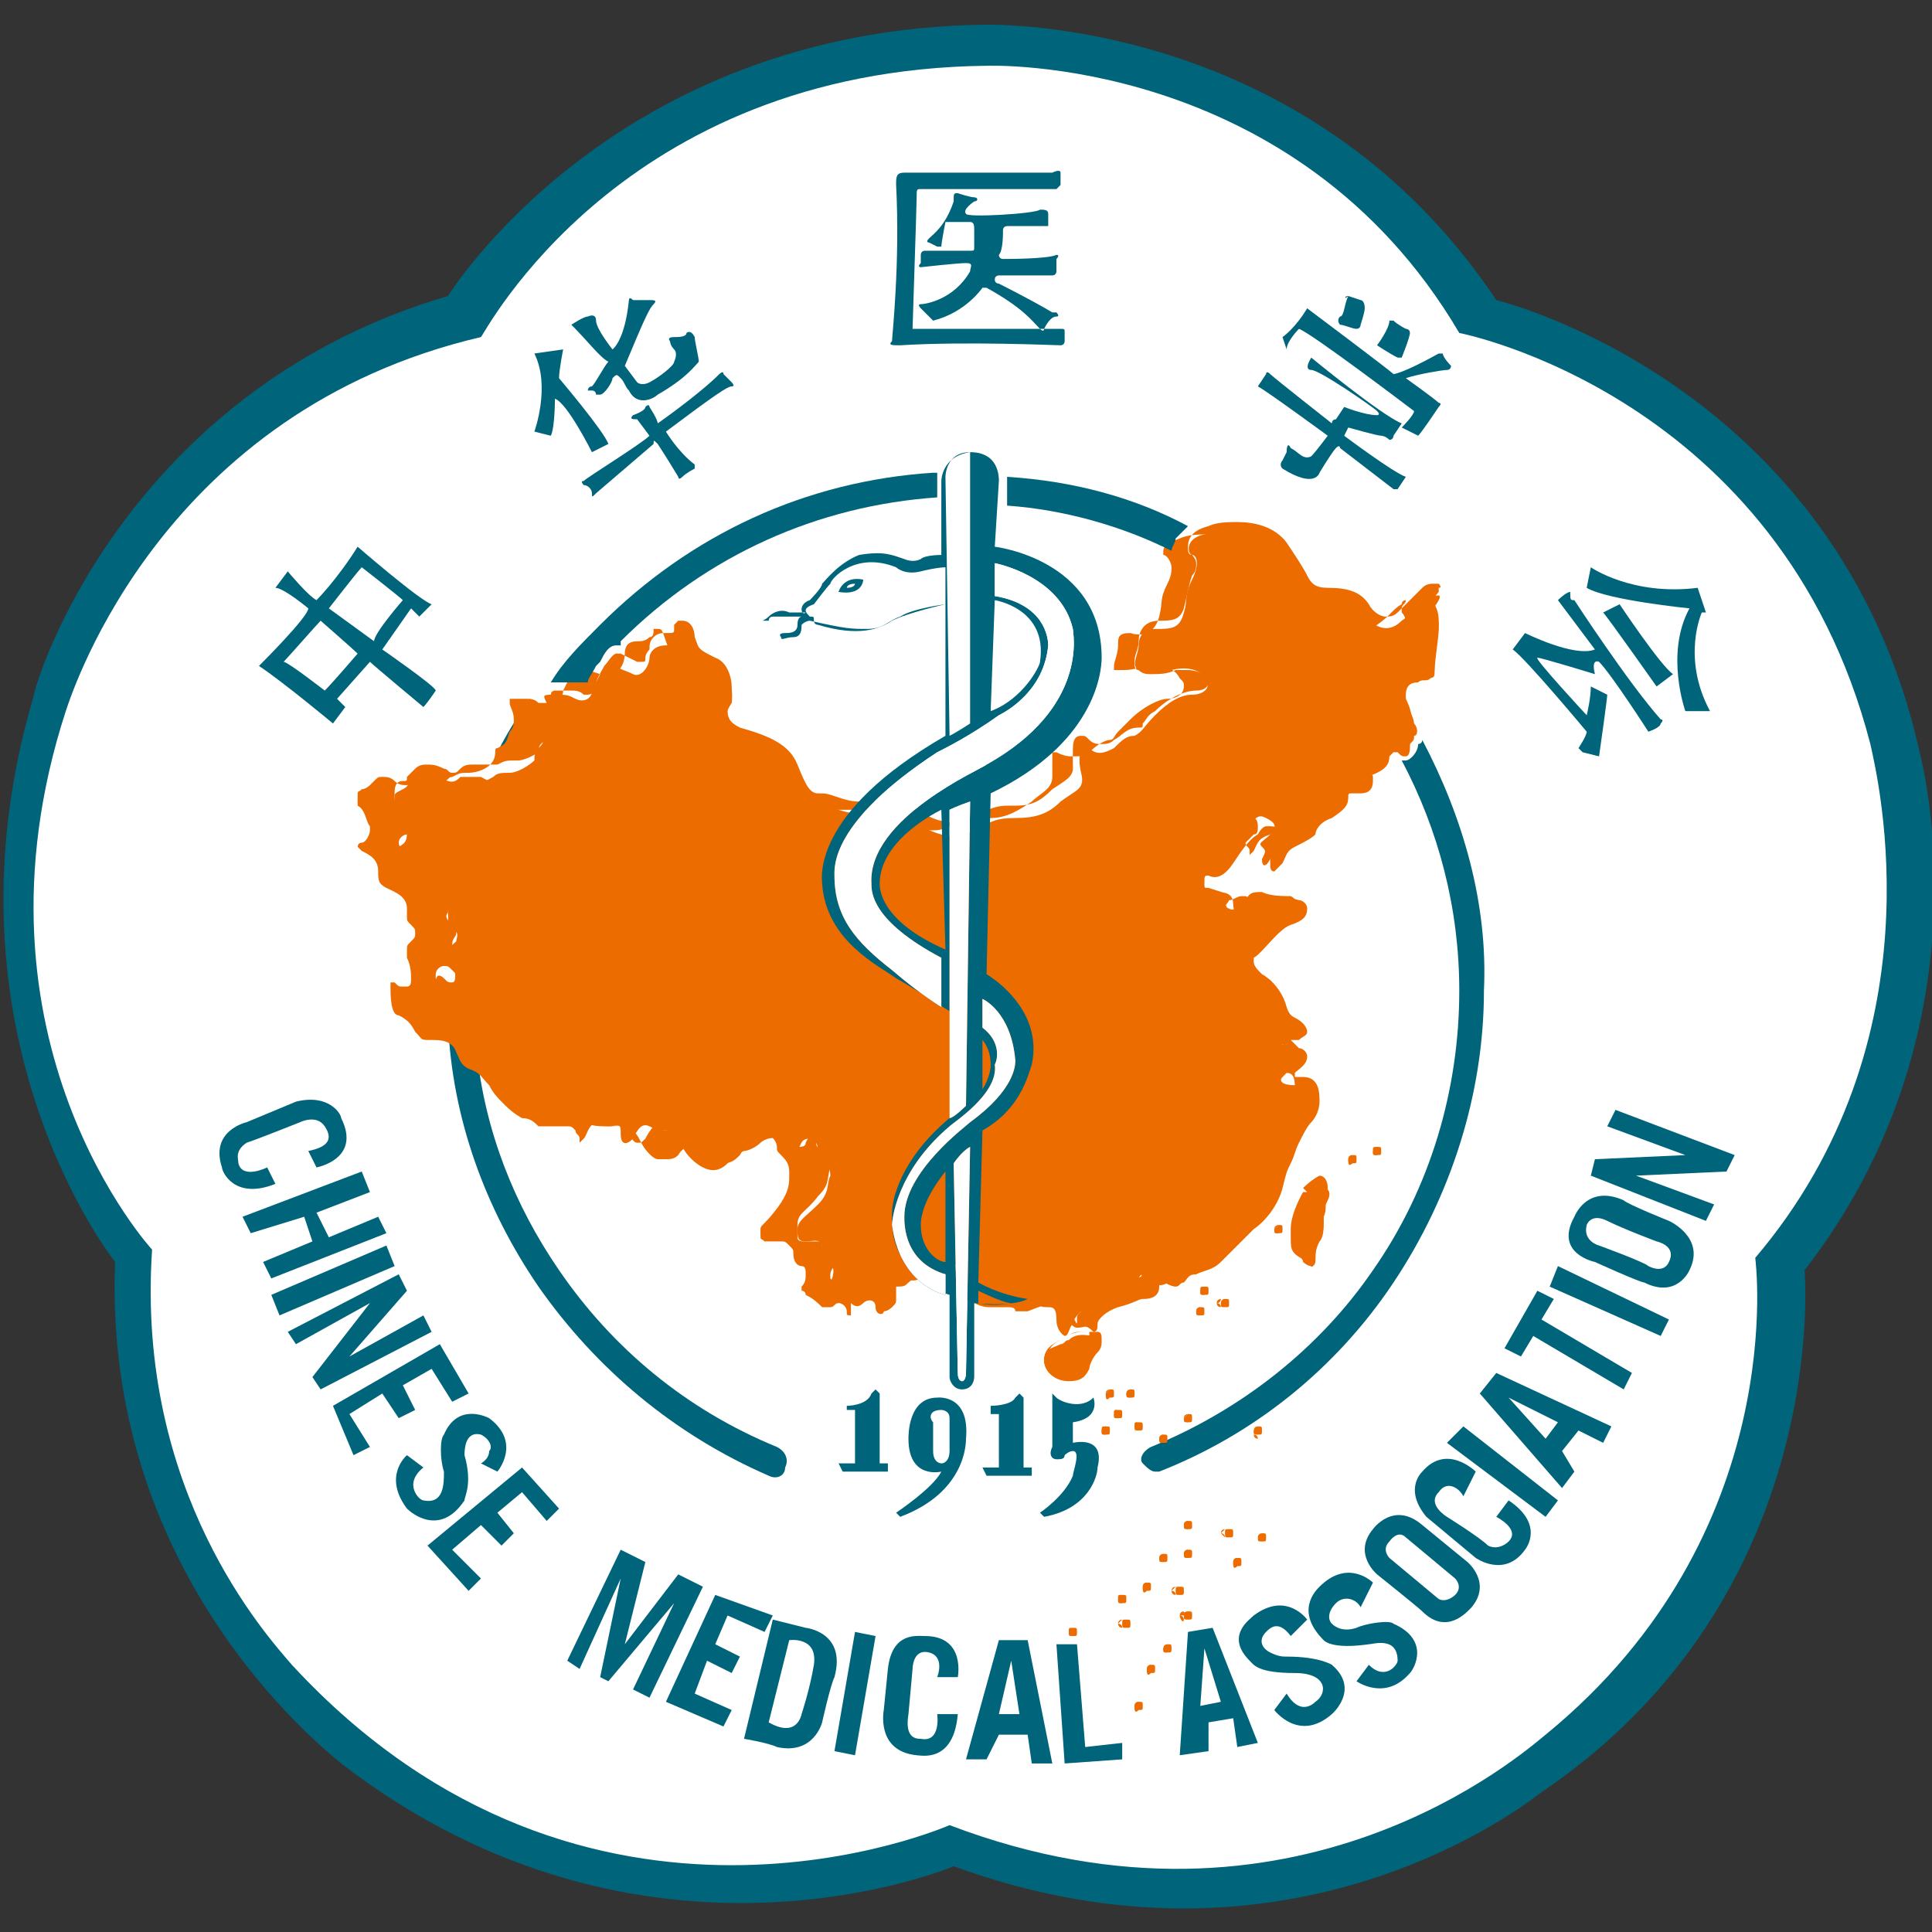 <?xml version="1.0" encoding="utf-8"?>
<!-- Generator: Adobe Illustrator 22.0.0, SVG Export Plug-In . SVG Version: 6.00 Build 0)  -->
<svg version="1.1" id="图层_1" xmlns="http://www.w3.org/2000/svg" xmlns:xlink="http://www.w3.org/1999/xlink" x="0px" y="0px"
	 viewBox="0 0 47 47" style="enable-background:new 0 0 47 47;" xml:space="preserve">
<rect x="0" y="0" width="47" height="47" fill="#333333" stroke="none"/>
<style type="text/css">
	.st0{fill-rule:evenodd;clip-rule:evenodd;fill:#FFFFFF;}
	.st1{fill-rule:evenodd;clip-rule:evenodd;fill:#00647A;}
	.st2{fill:#00647A;}
	.st3{fill-rule:evenodd;clip-rule:evenodd;fill:#ED6C00;}
	.st4{fill:#ED6C00;}
</style>
<g>
	<path class="st0" d="M11.5,7.8c0,0,4.2-7.1,13-6.6c8.8,0.5,11.3,6.7,11.3,6.7s7.9,1.4,10.4,10.3c2.1,7.6-3,12.7-3,12.7
		s1.4,6.8-6.2,12.3c-7.6,5.5-13.8,1.6-13.8,1.6s-8.9,3.8-16.8-4.3c-3-3-3-9.9-3-9.9s-5.8-7.1-0.9-16.1C2.5,14.4,5.4,8.9,11.5,7.8z"
		/>
	<path class="st1" d="M10.9,7.2c0,0,4-6.5,13.1-6.6c0.8,0,8,0.1,12.4,6.7c0,0,8.3,2,10.3,11c0.1,0.4,1.7,6.8-2.8,12.6
		c0,0,0.7,7.9-6.4,12.7c-0.4,0.3-6.1,4.8-14.3,1.8c0,0-7.5,3.2-14.9-2.5c-0.6-0.5-5.8-4.7-5.5-12.2c0,0-4.4-5.5-2-13.7
		C1,16,3.4,9.4,10.9,7.2 M24,1.6c0,0,7.5-0.3,11.5,6.5c0,0,7.8,1.5,10,10c0.2,0.9,1.7,7.2-2.8,12.5c0,0,0.9,6.7-5.1,11.6
		c-0.5,0.4-6.1,5.4-14.5,2.2c0,0-8.8,3.9-16-3.9c-0.6-0.7-3.8-4.2-3.4-10.1c0,0-4.7-5.1-2.1-13.1c0.2-0.6,2.4-7.3,10.1-9.1
		C11.8,8.1,15.1,1.7,24,1.6z"/>
	<g>
		<path class="st2" d="M12.5,18.3L12.5,18.3c0.1,0,0.2,0,0.2,0c0-0.1,0.1-0.4,0.3-0.5c0,0,0,0,0,0c0,0,0,0,0-0.1c0-0.2,0-0.3,0-0.4
			c0,0,0,0,0,0c-0.1-0.1-0.1-0.2-0.1-0.3c-0.3,0.4-0.6,0.9-0.8,1.3C12.3,18.4,12.4,18.4,12.5,18.3z"/>
		<path class="st2" d="M34.6,18c0,0.1-0.1,0.1-0.1,0.1c0,0,0,0,0,0c0,0.2-0.2,0.4-0.3,0.4c0,0,0,0-0.1,0c0.9,1.7,1.4,3.6,1.4,5.6
			c0,2.4-0.7,4.8-2.1,6.8c-1.3,1.9-3.2,3.4-5.4,4.3c-0.2,0.1-0.3,0.3-0.2,0.4c0.1,0.1,0.2,0.2,0.3,0.2c0,0,0.1,0,0.1,0
			c2.3-0.9,4.3-2.5,5.7-4.6c1.4-2.1,2.2-4.6,2.2-7.1C36.2,22,35.6,19.9,34.6,18z"/>
		<path class="st2" d="M18.9,35.2c-2.2-0.9-4-2.4-5.3-4.3c-1.1-1.6-1.8-3.4-2-5.3c-0.2-0.1-0.3-0.2-0.4-0.4C11.1,25,11,25,10.9,24.9
			c0.1,2.3,0.9,4.5,2.2,6.4c1.4,2,3.3,3.6,5.6,4.6c0.2,0.1,0.4,0,0.4-0.2C19.2,35.5,19.1,35.3,18.9,35.2z"/>
	</g>
	<path class="st1" d="M7.5,14.8c0,0-0.6-0.5-0.8-0.5L7,13.9c0,0,0.5,0.6,0.7,0.7c0,0,0.5-0.5,1-1.3c0,0,1.5,1.3,1.8,1.4L10.2,15
		L10,14.8l-0.7,1c0,0,1.3,0.9,1.3,1c0,0-0.2,0.3-0.3,0.4c0,0-1.2-1-1.3-1.1L8.2,17l0.2,0.2l-0.3,0.4c0,0-1.2-1-1.8-1.4
		C6.4,16.1,7.5,15,7.5,14.8 M8,14.8c0,0,0.7-0.9,0.8-1c0,0,0.9,0.7,1,0.8c0,0-0.7,0.8-0.7,1L8,14.8z M7.8,15.1c0,0,0.8,0.7,0.9,0.8
		c0,0-0.6,0.7-0.8,0.9c0,0-0.9-0.7-1-0.7C7,16,7.7,15.2,7.8,15.1z"/>
	<path class="st1" d="M13,8.6l0.7-0.1c0,0-0.1,0.5-0.1,0.7c0,0,1.1,1.3,1.2,1.6L14.4,11c0,0-0.6-1.2-0.9-1.3c0,0,0,0.7-0.1,0.9
		L13,10.5C13,10.5,13.4,9.4,13,8.6 M13.9,7.9c0,0,0.3-0.2,0.4-0.2c0,0,0.2-0.1,0.2,0.1c0,0.2,0.4,0.7,0.4,0.7s0.3-0.2,0.4-1.2
		c0,0,0-0.1,0.1,0c0.1,0,0.3,0,0.4,0c0.1,0,0.2,0,0.1,0.1c-0.1,0.1-0.2,0.3-0.7,1.5l0.3,0.4c0,0,0.1,0.1,0.3,0
		c0.2-0.1,0.6-0.4,0.6-0.5c0,0,0.1-0.2,0-0.3c-0.1-0.1-0.1-0.2-0.1-0.2s-0.1-0.1,0.1-0.1c0.1,0,0.3,0,0.3-0.1c0,0,0.1-0.1,0.2,0.1
		c0,0.1,0.1,0.5,0.1,0.6c-0.1,0.1-0.3,0.4-1,0.8c-0.1,0.1-0.5,0.3-0.7-0.1c-0.1-0.1-0.1-0.2-0.2-0.3c-0.1-0.1-0.1-0.1-0.2,0
		c0,0.1-0.2,0.4-0.3,0.4c0,0-0.1,0-0.1,0s0-0.1-0.1-0.1c-0.1,0-0.1,0-0.1,0s0-0.1,0.1-0.1c0.1-0.1,0.3-0.5,0.4-0.6c0,0,0,0,0,0
		C14.6,8.7,14.3,8.3,13.9,7.9z M15.4,10.1c0,0,0.3-0.1,0.3-0.2c0.1-0.1,0.1,0,0.1,0c0,0,0.2,0.3,0.2,0.4c0,0,1-0.7,1.5-1.2
		c0,0,0.1-0.1,0.1,0c0.1,0.1,0.2,0.2,0.2,0.2c0,0,0.1,0.1,0,0.1c-0.1,0-0.4,0.2-1.6,1.1c0,0,0.3,0.5,0.7,0.8c0,0,0,0.1,0,0.1
		c0,0-0.2,0.1-0.3,0.2c-0.1,0.1-0.1,0-0.1,0s-0.3-0.5-0.5-0.8c-0.1-0.1-0.1-0.1-0.1,0c0,0-0.7,0.6-1.4,1.2c-0.1,0.1-0.1,0.1-0.1,0
		c0-0.1-0.1-0.2-0.2-0.2c0,0-0.1-0.1,0-0.1c0.1-0.1,1.4-0.9,1.6-1.1c0,0-0.3-0.4-0.3-0.4C15.4,10.2,15.3,10.2,15.4,10.1z"/>
	<path class="st1" d="M38.3,14.6c0,0,1.3,2,2.1,2.9c0,0,0.1,0,0,0.1c0,0.1-0.3,0.2-0.3,0.2s-0.9-1.4-1.2-1.7c0,0-0.2-0.1-0.1,0.3
		c0,0-1.3-0.4-1.4-0.4c-0.1,0,1.2,1.4,1.2,1.4s0.1-0.4,0.1-0.7l0.4,0.2c0,0,0,0.1-0.2,1.5l-0.4-0.1l-0.1-0.1c0,0,0.2-0.3,0.2-0.4
		c0,0-1.5-1.8-1.8-2l0.3-0.4c0,0,1.2,0.6,1.7,0.4c0,0-0.3-0.4-0.9-1.2c0,0,0.2-0.2,0.3-0.2C38.2,14.6,38.2,14.6,38.3,14.6
		 M38.7,13.8c0,0,1,0.7,2.6,0.5l0.2,0.6h-0.1c0,0-0.5,1.1,0.2,2.4c0,0-0.4,0-0.6,0c0,0-0.5-1.4,0.1-2.5c0,0-2-0.2-2.5-0.5L38.7,13.8
		z M39.4,14.7c0,0,1,1.5,1.3,1.7l-0.4,0.3c0,0-1.2-1.7-1.3-1.8L39.4,14.7z"/>
	<path class="st1" d="M28.7,42.7l0.2-3l0.6-0.1l1.1,2.8l-0.5,0.1L30,41.8l-0.6,0.1l0,0.7L28.7,42.7 M29.3,40.1l0.4,1.3l-0.5,0.1
		L29.3,40.1z M31.8,39.4c0,0-0.5-0.7-1.3-0.1c-0.1,0.1-0.7,0.5-0.1,1.1c0.1,0.1,0.2,0.3,1.1,0.3c0.8,0,0.8,0.5,0.5,0.7
		c-0.1,0.1-0.4,0.3-0.7-0.2L31,41.6c0,0,0.6,0.8,1.4,0.1c0,0,0.7-0.6,0-1.2c0,0-0.3-0.2-1.1-0.2c-0.1,0-0.2,0-0.4-0.1
		c-0.2-0.1-0.3-0.3-0.1-0.5c0.1-0.1,0.3-0.3,0.6,0.1L31.8,39.4z M33.4,38.5c0,0-0.6-0.6-1.3,0.1c-0.1,0.1-0.6,0.6,0.1,1.3
		c0.1,0.1,0.4,0.2,1.1,0.1c0.1,0,0.7-0.2,0.7,0.4c0,0.1-0.3,0.5-0.7,0.1l-0.3,0.4c0,0,0.7,0.5,1.3-0.2c0.1-0.1,0.5-0.8-0.4-1.2
		c-0.1-0.1-0.7,0-0.9,0.1c-0.3,0.1-0.5,0-0.6-0.1c-0.1-0.1-0.1-0.3,0.1-0.5c0.2-0.2,0.5-0.1,0.6,0.1L33.4,38.5z M33.4,37.2
		c0,0,0.5-0.7,1.2-0.1l1.1,0.9c0,0,0.6,0.5,0.1,1.1c-0.1,0.1-0.6,0.7-1.2,0.1c-0.1-0.1-1.1-0.9-1.1-0.9S32.9,37.8,33.4,37.2z
		 M33.8,37.5c0,0,0.2-0.3,0.4-0.1l1.2,1c0,0,0.2,0.2,0,0.4c0,0-0.2,0.2-0.4,0.1l-1.2-1C33.8,37.9,33.6,37.7,33.8,37.5z M35.9,35.8
		c0,0-0.7-0.7-1.3,0c-0.1,0.1-0.4,0.5,0.1,1.1l1.2,1c0,0,0.7,0.5,1.2-0.2c0,0,0.5-0.6-0.4-1.2l-0.3,0.4c0,0,0.6,0.3,0.3,0.6
		c-0.1,0.1-0.3,0.2-0.5,0.1c-0.2-0.2-1-0.7-1-0.7s-0.5-0.3-0.2-0.6c0.2-0.3,0.5-0.1,0.6,0.1L35.9,35.8z M35.6,34.7l2.3,1.8l-0.3,0.4
		l-2.4-1.8L35.6,34.7z M39.2,34.7l-2.8-1.3l-0.4,0.5l2,2.3l0.3-0.4L38,35.3l0.4-0.5l0.6,0.3L39.2,34.7z M37.9,34.6L36.7,34l0.9,1
		L37.9,34.6z M37.8,31.6l-0.4-0.2l-0.8,1.4L37,33l0.3-0.5l2.2,1.3l0.2-0.4l-2.2-1.3L37.8,31.6z M37.7,31.3l2.7,1.2l0.2-0.4l-2.7-1.3
		L37.7,31.3z M38.3,29.6c0,0,0.3-0.8,1.2-0.4c0.1,0.1,1.1,0.5,1.1,0.5s0.9,0.4,0.5,1.2c0,0-0.3,0.7-1.1,0.3c-0.1,0-1.2-0.5-1.2-0.5
		S37.8,30.5,38.3,29.6z M38.6,29.8c0,0,0.1-0.3,0.5-0.1c0.4,0.2,1.2,0.5,1.2,0.5s0.5,0.1,0.3,0.5c0,0-0.1,0.3-0.5,0.1
		c-0.1-0.1-1.2-0.5-1.2-0.5S38.5,30.2,38.6,29.8z M41.7,29.3l-1.9-0.7l2.2-0.1l0.2-0.4L39.3,27l-0.2,0.4l1.9,0.7l-2.2,0.1l-0.1,0.4
		l2.8,1.1L41.7,29.3z"/>
	<path class="st1" d="M22,4.2c0,0,3,0,3.6,0c0,0,0.2-0.1,0.2,0c0,0.1,0,0.3,0,0.3c0,0-0.1,0.1-0.1,0.1c0,0-3,0-3.3,0
		c-0.1,0-0.1,0-0.1,0.2c0,0.2-0.1,3.1-0.1,3.2c0,0,2.6,0,3,0c0,0,0.5,0,0.6,0c0.1,0,0.1,0,0.1,0.1v0.2c0,0,0,0.1-0.1,0.1
		c-0.1,0-2.3-0.1-3.9,0c-0.2,0-0.3,0-0.2-0.1c0-0.1,0.2-1.9,0.1-3.8C21.8,4.3,21.8,4.2,22,4.2 M23.3,4.7c0,0,0.3,0.1,0.4,0.1
		c0.1,0,0.1,0.1,0,0.1c0,0-0.3,0.2-0.2,0.3c0,0.1,1.7,0,1.8-0.1c0.1,0,0.2,0,0.2,0.1l0,0.3c0,0,0,0,0,0c0,0-0.4,0-1,0
		c0,0-0.1,0-0.1,0.1c0,0.1,0,0.5-0.1,0.6c0,0,0,0.1,0.1,0.1c0.1,0,1.1,0,1.3-0.1c0.1,0,0,0.1,0,0.1s0,0.2,0,0.3c0,0,0,0.1-0.1,0.1
		c-0.1,0-1,0-1.3,0c0,0-0.1,0-0.1,0.1c0,0.1,0.1,0.1,0.1,0.1s0.8,0.4,1.3,0.7c0,0,0.1,0,0.1,0c0,0,0.1,0.1,0,0.1
		c-0.1,0-0.2,0.1-0.3,0.3c0,0,0,0.1-0.1,0C25.1,7.8,24.9,7.5,24,7c0,0-0.1,0-0.1,0c0,0-0.4,0.6-1.2,0.8c0,0-0.2-0.2-0.3-0.3
		c0,0-0.1-0.1,0-0.1c0.1,0,0.8-0.1,1.2-0.8c0-0.1,0.1-0.2-0.1-0.2c-0.2,0-1.1,0.1-1.1,0.1c0,0-0.1,0,0-0.1c0,0,0-0.1,0-0.2
		c0,0,0-0.1,0.1-0.1c0.1,0,1,0,1.1,0c0.1,0,0.1,0,0.1-0.1c0-0.1,0-0.3,0-0.4c0-0.1,0-0.2-0.1-0.2c-0.1,0-0.6,0-0.6,0
		S22.9,5.9,22.9,6c0,0-0.1,0-0.1,0c0,0-0.2-0.1-0.2-0.1c0,0-0.1,0,0-0.1c0.1-0.1,0.4-0.3,0.6-0.9C23.2,4.7,23.2,4.7,23.3,4.7z"/>
	<path class="st1" d="M32.8,7.2c0,0,0.3,0.1,0.3,0.1c0,0,0.1,0,0.1,0.2c0,0.1-0.1,0.4-0.1,0.4s0,0.1-0.1,0.1c-0.1,0-0.3-0.1-0.4-0.1
		c0,0-0.1-0.1,0-0.2C32.7,7.7,32.7,7.4,32.8,7.2C32.7,7.3,32.7,7.2,32.8,7.2 M33.5,8.4c0,0,0.3-0.4,0.3-0.6c0,0,0.1,0,0.1,0
		C34,7.9,34.2,8,34.2,8s0.1,0,0.1,0.1c0,0.1-0.2,0.6-0.2,0.6s0,0-0.1,0C33.8,8.6,33.5,8.4,33.5,8.4z M31.2,8.2c0,0,0.3-0.2,0.6-0.7
		c0,0,2,1.5,2.1,1.6c0,0,0.2,0,1.1-0.5c0,0,0.1,0,0.1,0c0,0.1,0.2,0.3,0.2,0.3s0,0.1-0.1,0.1c-0.1,0-0.7,0.1-1,0.2
		c0,0,0.7,0.5,0.8,0.6c0,0,0.1,0,0,0.1c0,0-0.4,0.6-0.5,0.7l-0.4-0.2c0,0,0.3-0.3,0.3-0.4c0,0-2.5-1.9-2.8-2c0,0-0.3,0.3-0.3,0.5
		L31.2,8.2z M31.9,8.7c0,0,1.7,1.4,2.2,1.6l-0.2,0.3c0,0,0,0.1-0.1,0.1c-0.1-0.1-0.2-0.1-0.2-0.1c-0.1,0-0.8-0.2-0.8-0.2l-0.1,0.2
		c0,0,1.2,0.9,1.5,1l-0.2,0.3c0,0-0.1,0-0.1,0c0,0-1.3-1-1.3-1s0-0.1-0.1,0c-0.1,0.1-0.4,0.6-0.4,0.6s-0.1,0.4-0.9-0.1
		c-0.1-0.1,0-0.2,0-0.2c0,0,0.1-0.2,0.1-0.2s0-0.3,0.1-0.1c0.2,0.1,0.3,0.3,0.5,0.2c0.1-0.1,0.4-0.5,0.4-0.5s-1.5-1.1-1.7-1.2
		c0,0,0.2-0.3,0.2-0.3c0,0,0-0.1,0.1,0c0.1,0.1,1.5,1.2,1.5,1.2s0-0.1,0.1-0.1l0.2-0.3c0,0,0.5,0.2,0.8,0.2c0,0,0.1,0,0-0.1
		c-0.1-0.1-1.4-1-1.6-1C31.7,9,31.9,8.7,31.9,8.7z"/>
	<path class="st1" d="M7.5,28l0.2,0.4c0,0,1.1-0.2,0.6-1.2c0-0.1-0.3-0.6-1.1-0.4L6,27.3c0,0-0.9,0.2-0.6,1.1c0,0.1,0.3,0.8,1.3,0.4
		l-0.2-0.4c0,0-0.6,0.3-0.7-0.1c0-0.1-0.1-0.3,0.2-0.5c0.3-0.1,1.3-0.5,1.3-0.5s0.4-0.2,0.6,0.1C8.1,27.7,8,27.9,7.5,28 M5.9,29.6
		l2.9-1.1L9,29l-1.3,0.5L8,30.1l1.2-0.5L9.4,30l-2.8,1.1l-0.2-0.4l1.2-0.5l-0.2-0.6L6.1,30L5.9,29.6z M6.6,31.5l2.8-1.2l0.2,0.5
		L6.8,32L6.6,31.5z M7,32.4l2.7-1.4l0.2,0.4L8.5,33l1.8-1l0.2,0.4l-2.7,1.4l-0.2-0.3L9,31.7l-1.8,1L7,32.4z M8.1,34.2l2.6-1.5
		l0.7,1.2L11,34.1l-0.5-0.8l-0.7,0.4l0.3,0.6l-0.4,0.2l-0.4-0.6l-0.8,0.5l0.5,0.8l-0.4,0.2L8.1,34.2z M12.1,35.8
		c0,0,0.6-0.7-0.2-1.3c-0.2-0.1-0.8-0.3-1.1,0.4c-0.1,0.1-0.1,0.6,0,0.9c0,0.3,0,0.8-0.5,0.7c-0.1,0-0.5-0.4,0-0.8l-0.4-0.3
		c0,0-0.6,0.5,0,1.3c0.1,0.1,0.8,0.7,1.4-0.2c0-0.1,0.2-0.4,0-1.1c0-0.1,0-0.6,0.4-0.5c0.2,0.1,0.3,0.3,0.2,0.4
		c0,0.2-0.2,0.3-0.2,0.3L12.1,35.8z M12.7,35.7l0.9,1L13.3,37l-0.6-0.7l-0.6,0.5l0.4,0.5l-0.3,0.3l-0.5-0.5l-0.7,0.6l0.7,0.7
		l-0.3,0.3l-1-1.1L12.7,35.7z"/>
	<path class="st1" d="M13.8,40.4l1.3-2.7l0.6,0.3l-0.5,2l1.3-1.7l0.6,0.3l-1.3,2.7l-0.4-0.2l1-2.1l-1.6,1.9l-0.2-0.1l0.5-2.4l-1,2.2
		L13.8,40.4 M17.4,38.8l1.4,0.5l-0.2,0.4l-0.9-0.4l-0.3,0.7l0.6,0.3l-0.2,0.4l-0.6-0.3l-0.3,0.8l0.9,0.4L17.6,42l-1.4-0.6L17.4,38.8
		z M18.8,39.4l0.8,0.2c0,0,1,0.1,0.7,1.2C20.2,41,20,41.9,20,41.9s-0.2,0.8-1.1,0.6c-0.2-0.1-0.8-0.2-0.8-0.2L18.8,39.4z M19.2,39.9
		c0,0,0.7-0.1,0.6,0.6c-0.1,0.6-0.3,1.2-0.3,1.2s-0.1,0.6-0.8,0.2L19.2,39.9z M20.8,39.7l0.5,0.1l-0.5,2.9l-0.5-0.1L20.8,39.7z
		 M23.3,40.8c0,0,0.2-1-0.8-1c-0.2,0-0.8-0.1-0.9,0.8l-0.1,1c0,0-0.2,1,0.8,1.1c0.1,0,0.9,0.2,1-1l-0.5,0c0,0,0.1,0.7-0.4,0.6
		c-0.1,0-0.4,0-0.3-0.6l0.1-1.1c0,0,0-0.5,0.4-0.4c0.4,0.1,0.2,0.6,0.2,0.6L23.3,40.8z M23.5,42.8l0.8-2.9l0.7,0l0.6,3l-0.5,0
		l-0.1-0.7l-0.7,0L24,42.8H23.5z M24.6,40.4l0.2,1.3h-0.5L24.6,40.4z M25.7,40l0.5,0l0.2,2.5l0.9-0.1l0,0.4l-1.4,0.1L25.7,40z"/>
	<g>
		<path class="st2" d="M24.1,34.2c0,0,0.5,0,0.6-0.2l0.1-0.1l0.1,0.1v1.7h0.2v0.2H24l-0.1-0.2h0.4v-1.3h-0.2L24.1,34.2"/>
		<path class="st1" d="M20.6,34.2c0,0,0.5,0,0.6-0.3l0.1-0.1l0.1,0.1v1.7h0.2v0.2h-1.1l-0.1-0.2h0.4l0-1.3h-0.2L20.6,34.2 M25.7,34
			L25.7,34c0.1,0.1,0.6,0.3,0.9,0c0,0,0.2,0.5-0.5,0.6v0.5c0,0,0.8-0.2,0.6,0.6c0,0.2-0.2,1-1.3,1.2l-0.1-0.1c0,0,0.6-0.4,0.8-0.9
			c0-0.1,0.2-0.6,0-0.6c-0.1,0-0.2,0.1-0.2,0.1c0,0.1-0.1,0.1-0.2,0.1c-0.1,0-0.2-0.1-0.1-0.3c0,0,0-0.6,0-1.2l0-0.1L25.7,34z
			 M22.9,34.3c0,0,0.2,0,0.2,0.2c0,0,0,0.7,0,0.8c0,0.2-0.1,0.3-0.2,0.3c0,0-0.2,0-0.2-0.3c0,0,0-0.6,0-0.7
			C22.6,34.5,22.6,34.3,22.9,34.3z M22.8,34c0,0,0.8-0.1,0.7,1c0,0.1,0,1.3-1.6,1.9l-0.1-0.1c0,0,0.9-0.6,1.1-1c0,0-0.8,0.2-0.8-0.8
			C22.1,34.9,22.1,34,22.8,34z"/>
	</g>
	<g>
		<g>
			<path class="st3" d="M31.9,20.3c0-0.2,0.1-0.4,0.4-0.6c0.3-0.2,0.4-0.3,0.3-0.5c0-0.2,0.2-0.2,0.4-0.1c0.2,0.1,0.3-0.1,0.3-0.2
				c0-0.2,0-0.2,0.2-0.3c0.2-0.1,0.3-0.2,0.3-0.4c0-0.2,0.1-0.2,0.3-0.1c0.1,0.1,0.2,0.1,0.2,0c0-0.1,0-0.1,0.1-0.2
				c0.1,0,0.1-0.2,0-0.3c-0.1-0.1,0-0.2-0.2-0.6c-0.2-0.4,0.1-0.5,0.4-0.5c0.3,0,0.3,0,0.3-0.2c0-0.2,0.1-0.8,0.1-1
				c0-0.2,0-0.3-0.1-0.4c-0.1-0.1,0-0.1,0.1-0.3c0.1-0.2-0.1-0.1-0.3,0c-0.2,0.1-0.3,0.3-0.6,0.5c-0.3,0.3-0.6,0.2-0.9-0.1
				c-0.3-0.3-0.4-0.4-1-0.4c-0.5,0-0.6-0.6-1-1.2c-0.5-0.6-1.3-0.5-1.9-0.4c-0.5,0.1-0.4,0.5-0.3,0.5c0.1,0,0.2,0.2,0,0.6
				c-0.2,0.4-0.1,0.5-0.2,0.8c-0.1,0.4-0.3,0.4-0.7,0.4c-0.3,0-0.4,0.2-0.4,0.4c0,0.2-0.2,0.5,0,0.6c0.1,0.1,0.4,0.1,0.8,0
				c0.4-0.1,0.7,0,0.8,0.2c0.2,0.2,0,0.4-0.3,0.4c-0.3,0-0.6,0.2-0.9,0.5c-0.3,0.3-0.3,0.4-0.5,0.5c-0.2,0-0.3,0.1-0.5,0.3
				c-0.2,0.1-0.4,0.2-0.6,0c-0.2-0.2-0.3,0.2-0.2,0.6c0.1,0.4-0.1,0.4-0.5,0.7c-0.3,0.3-0.6,0.4-1.1,0.4c-0.5,0-0.6,0.1-1,0.3
				c-0.4,0.2-0.7,0.2-1.3-0.1c-0.6-0.3-0.9-0.3-1.2-0.3c-0.3,0-0.5,0-0.8-0.1c-0.3-0.1-0.3-0.1-0.5-0.1c-0.2,0-0.3-0.2-0.5-0.7
				c-0.2-0.5-0.7-0.7-1.4-0.9c-0.7-0.2-0.2-0.9-0.2-0.9s0.1-0.6-0.3-0.8c-0.4-0.2-0.4-0.2-0.5-0.5c-0.1-0.3-0.1-0.4-0.3-0.4
				c-0.1,0-0.2,0-0.2,0.1c0,0.1,0,0.2-0.3,0.2c-0.3,0-0.4,0.2-0.4,0.3c0,0.2-0.2,0.5-0.4,0.4c-0.2-0.1-0.3-0.1-0.4-0.2
				c-0.2-0.1-0.3,0-0.4,0.2c-0.1,0.2-0.1,0.2-0.2,0.4c0,0.2-0.2,0.3-0.4,0.2c-0.2-0.1-0.2-0.1-0.5-0.1c-0.3,0-0.3,0-0.2,0.2
				c0.1,0.2,0.1,0.4,0,0.7c-0.1,0.3-0.1,0.3-0.2,0.4c-0.1,0.1-0.1,0.2-0.1,0.3c-0.1,0.1-0.4,0.3-0.6,0.3c-0.2,0-0.3,0-0.4,0.1
				c-0.2,0.1-0.1,0.1-0.3,0c-0.2,0-0.4,0-0.5,0c-0.1,0.1-0.2,0.2-0.5,0c-0.2-0.1-0.4-0.1-0.6,0c-0.2,0.1-0.1,0.2-0.3,0.3
				c-0.2,0.1-0.2,0.1-0.2,0.2c0,0.1-0.1,0.3,0.1,0.3c0.2,0,0.2,0.3,0.2,0.5c0,0.2,0,0.3-0.2,0.4c-0.2,0-0.2,0.2,0,0.3
				c0.2,0.1,0.4,0.2,0.4,0.4c0,0.2,0,0.4,0.3,0.5c0.2,0.1,0.5,0.2,0.5,0.4c0,0.3,0,0.3,0.1,0.4c0.2,0.1,0.1,0.2,0.1,0.3
				c-0.1,0.1-0.2,0.1-0.1,0.4c0.1,0.4,0.1,0.6,0,0.6c-0.1,0-0.1,0-0.2-0.1c-0.1-0.1-0.2-0.1-0.2,0.1c0,0.2,0,0.7,0.2,0.8
				c0.2,0.1,0.2,0.2,0.4,0.4c0.2,0.2,0.2,0.2,0.4,0.2c0.2,0,0.4,0,0.5,0.2c0.1,0.2,0.1,0.3,0.4,0.4c0.3,0.1,0.3,0.2,0.4,0.3
				c0.1,0.2,0.2,0.3,0.4,0.5c0.2,0.2,0.4,0.3,0.5,0.4c0.1,0,0.3,0.1,0.4,0.2c0.1,0,0.1,0.1,0.5,0.1c0.4,0,0.4-0.1,0.4,0.2
				c0,0.2,0.1,0.3,0.3,0.1c0.1-0.2,0.2-0.4,0.4-0.3c0.2,0.1,0.2,0.1,0.4,0.1c0.2,0,0.3,0.1,0.4,0.4c0.1,0.2,0.3,0.4,0.5,0.5
				c0.2,0.1,0.4,0.1,0.6-0.1c0.1-0.2,0.4-0.3,0.4-0.3c0.1,0,0.3-0.1,0.4-0.2c0.1-0.1,0.4-0.2,0.5,0c0.2,0.2,0.3,0.4,0.4,0.2
				c0.1-0.2,0.1-0.3,0.3-0.3c0.1,0,0.2,0.1,0.2,0.3c0,0.1,0,0.1,0.1,0.2c0.1,0.1,0.2,0.2,0.2,0.4c-0.1,0.2,0,0.4-0.3,0.7
				c-0.3,0.3-0.5,0.4-0.5,0.6c0,0.2,0,0.3,0.2,0.3c0.2,0,0.4-0.1,0.4,0.2c0,0.3,0.1,0.4,0.2,0.4c0.1,0,0.1,0.2,0,0.4
				c-0.1,0.2,0,0.2,0.2,0.2c0.2,0.1,0.2,0.2,0.3,0.3c0.1,0.1,0.2,0.1,0.3,0c0.1-0.1,0.3-0.1,0.3,0.1c0,0.2,0.2,0.2,0.2,0.1
				c0.1-0.1,0-0.3,0-0.4c0-0.1-0.1-0.2,0.2-0.2c0.3,0,0.3,0,0.4-0.1c0.1-0.1,0.2-0.1,0.4-0.1c0.2,0,0.4-0.1,0.5-0.2
				c0.1-0.1,0.3-0.2,0.4-0.1c0.1,0.1,0.2,0.1,0.4,0.1c0.2,0,0.3,0.1,0.2,0.3c0,0.2,0,0.4,0.2,0.4c0.2,0.1,0.4,0.1,0.5,0.1
				c0,0,0.1,0,0.2-0.1c0.1,0,0.2,0,0.3,0.1c0.1,0.1,0.2,0.1,0.3,0.1c0.1,0,0.2,0,0.2,0.3c0,0.3,0.2,0.4,0.2,0.4
				c0.1,0,0.1-0.2,0.2-0.3c0-0.1,0.2-0.4,0.6-0.5c0.4-0.1,0.4-0.2,0.6-0.2c0.2,0,0.3-0.1,0.4-0.2c0-0.2,0-0.4,0.2-0.2
				c0.1,0.2,0.4,0.2,0.5,0.1c0.1-0.1,0.2-0.1,0.4-0.2c0.2,0,0.4-0.1,0.6-0.3c0.2-0.2,0.6-0.6,0.8-0.8c0.2-0.2,0.5-0.6,0.7-0.9
				c0.1-0.4,0.1-0.4,0.2-0.6c0.1-0.2,0.1-0.2,0.2-0.4c0.1-0.2,0.2-0.4,0.3-0.6c0.1-0.2,0.2-0.3,0.2-0.5c0-0.2,0-0.5-0.3-0.5
				c-0.3,0-0.4-0.1-0.3-0.2c0.2-0.2,0.4-0.4,0.1-0.4C31.2,25.3,31,25,31.2,25c0.2,0,0.5,0,0.3-0.2c-0.2-0.1-0.3-0.1-0.4-0.4
				c-0.1-0.4-0.4-0.6-0.6-0.7c-0.2-0.1-0.4-0.4-0.2-0.5c0.2-0.2,0.6-0.7,0.9-0.9c0.4-0.2,0.4-0.4,0.2-0.5c-0.2,0-0.5,0-0.7-0.1
				c-0.2,0-0.3,0-0.4,0.2c-0.1,0.1-0.3,0.3-0.4,0.2c-0.1,0-0.1-0.2-0.1-0.3c0-0.1-0.1-0.1-0.4-0.2c-0.3,0-0.4-0.1-0.4-0.3
				c0-0.1,0-0.3,0.2-0.3c0.2,0,0.4,0,0.6-0.3c0.2-0.3,0.4-0.6,0.6-0.7c0.2-0.1,0.2-0.2,0.4-0.1c0.2,0.1,0.3,0.2,0.1,0.4
				c-0.2,0.2-0.3,0.2-0.2,0.3c0.1,0.1,0.1,0.1,0,0.3c0,0.2,0.1,0.2,0.2,0c0.1-0.2,0.1-0.3,0.4-0.4C31.6,20.5,31.8,20.4,31.9,20.3
				L31.9,20.3z"/>
			<path class="st4" d="M26.2,32.3c-0.1,0-0.3-0.2-0.3-0.5l0,0c0-0.2-0.1-0.2-0.1-0.2l0,0c0,0,0,0,0,0l0,0c0,0-0.1,0-0.1,0l0,0
				c-0.1,0-0.2,0-0.2-0.1l0,0c0,0-0.1,0-0.1,0l0,0c0,0,0,0-0.1,0l0,0c-0.1,0-0.2,0.1-0.2,0.1l0,0l0,0l0,0l0,0v0
				c-0.1,0-0.3,0-0.5-0.1l0,0c-0.2-0.1-0.3-0.2-0.3-0.4l0,0c0,0,0-0.1,0-0.1l0,0c0,0,0,0,0-0.1l0,0c0-0.1,0-0.1-0.2-0.1l0,0
				c-0.2,0-0.3,0-0.4-0.1l0,0c0,0,0,0-0.1,0l0,0c-0.1,0-0.2,0.1-0.3,0.2l0,0C23.2,30.9,23,31,22.8,31l0,0c-0.2,0-0.3,0-0.4,0.1l0,0
				c-0.2,0.1-0.2,0-0.5,0.1l0,0c-0.1,0-0.1,0-0.1,0l0,0c0,0,0,0.1,0,0.1l0,0c0,0.1,0,0.2,0,0.3l0,0c0,0.1,0,0.1-0.1,0.2l0,0
				c0,0-0.1,0.1-0.2,0.1l0,0c-0.1,0-0.2-0.1-0.2-0.3l0,0c0-0.1,0-0.1-0.1-0.1l0,0c0,0-0.1,0-0.1,0l0,0c-0.1,0-0.1,0.1-0.2,0.1l0,0
				c-0.1,0-0.2,0-0.2-0.1l0,0c-0.1-0.1-0.2-0.2-0.3-0.2l0,0c-0.1,0-0.1,0-0.1-0.1l0,0c0,0-0.1-0.1-0.1-0.1l0,0c0,0,0-0.1,0-0.1l0,0
				c0-0.1,0.1-0.2,0.1-0.2l0,0c0,0,0,0,0,0l0,0c-0.1,0-0.3-0.2-0.3-0.5l0,0c0-0.1,0-0.1-0.1-0.1l0,0c-0.1,0-0.1,0-0.2,0l0,0
				c0,0-0.1,0-0.1,0l0,0c-0.1,0-0.2,0-0.2-0.1l0,0c0-0.1,0-0.1,0-0.2l0,0c0,0,0,0,0-0.1l0,0c0-0.3,0.2-0.3,0.5-0.7l0,0
				c0.3-0.3,0.2-0.4,0.3-0.7l0,0c0,0,0-0.1,0-0.1l0,0c0-0.1-0.1-0.2-0.2-0.3l0,0c-0.1-0.1-0.2-0.1-0.1-0.3l0,0
				c0-0.1-0.1-0.2-0.1-0.2l0,0c0,0-0.1,0.1-0.2,0.3l0,0c0,0.1-0.1,0.1-0.2,0.1l0,0c-0.2,0-0.2-0.2-0.3-0.3l0,0
				c0-0.1-0.1-0.1-0.1-0.1l0,0c-0.1,0-0.2,0.1-0.2,0.1l0,0c-0.1,0.1-0.4,0.2-0.4,0.2l0,0c-0.1,0-0.3,0.1-0.4,0.3l0,0
				c-0.1,0.1-0.2,0.2-0.4,0.2l0,0c-0.1,0-0.2,0-0.3,0l0,0c-0.2-0.1-0.5-0.3-0.6-0.5l0,0c-0.1-0.2-0.1-0.3-0.3-0.3l0,0
				c-0.3,0-0.3,0-0.4-0.1l0,0c0,0,0,0-0.1,0l0,0c0,0-0.1,0.1-0.2,0.3l0,0c-0.1,0.1-0.1,0.1-0.2,0.1l0,0c-0.1,0-0.2-0.2-0.2-0.3l0,0
				c0-0.1,0-0.1,0-0.1l0,0c0,0,0,0,0,0l0,0c0,0,0,0-0.1,0l0,0c-0.1,0-0.1,0-0.2,0l0,0c0,0-0.1,0-0.1,0l0,0c-0.2,0-0.3,0-0.4-0.1l0,0
				c-0.1,0-0.3-0.1-0.4-0.2l0,0c-0.2,0-0.3-0.2-0.5-0.4l0,0c-0.2-0.2-0.4-0.4-0.5-0.5l0,0c-0.1-0.2-0.1-0.2-0.4-0.3l0,0
				c-0.3-0.2-0.3-0.3-0.4-0.5l0,0c-0.1-0.2-0.3-0.2-0.5-0.2l0,0c-0.2,0-0.3,0-0.5-0.2l0,0c-0.2-0.2-0.2-0.3-0.4-0.4l0,0
				c-0.3-0.1-0.2-0.7-0.3-0.8l0,0c0,0,0-0.1,0-0.1l0,0c0-0.1,0.1-0.2,0.2-0.2l0,0c0.1,0,0.1,0,0.2,0.1l0,0c0.1,0.1,0.1,0.1,0.1,0.1
				l0,0c0,0,0,0,0,0l0,0c0,0,0,0,0,0l0,0c0-0.1,0-0.3-0.1-0.5l0,0c0-0.1,0-0.2,0-0.2l0,0c0-0.2,0.1-0.2,0.1-0.3l0,0c0,0,0-0.1,0-0.1
				l0,0c0,0,0,0-0.1-0.1l0,0c-0.1-0.1-0.2-0.2-0.1-0.3l0,0c0,0,0,0,0,0l0,0c0,0,0-0.1,0-0.2l0,0c0-0.2-0.2-0.2-0.4-0.4l0,0
				c-0.3-0.1-0.3-0.4-0.3-0.6l0,0c0-0.1-0.1-0.2-0.3-0.3l0,0c-0.1,0-0.2-0.1-0.2-0.2l0,0c0-0.1,0.1-0.2,0.2-0.2l0,0
				c0.1,0,0.1,0,0.1-0.1l0,0c0,0,0-0.1,0-0.1l0,0c0-0.2-0.1-0.4-0.2-0.4l0,0c-0.1,0-0.2-0.1-0.2-0.2l0,0c0-0.1,0-0.1,0-0.2l0,0
				c0-0.1,0-0.3,0.2-0.3l0,0c0.1,0,0.1,0,0.1-0.1l0,0c0,0,0.1-0.1,0.2-0.2l0,0c0.1-0.1,0.2-0.1,0.3-0.1l0,0c0.1,0,0.2,0,0.4,0.1l0,0
				c0.1,0,0.1,0.1,0.2,0.1l0,0c0.1,0,0.1,0,0.2-0.1l0,0c0.1-0.1,0.2-0.1,0.3-0.1l0,0c0.1,0,0.2,0,0.3,0l0,0c0.1,0,0.1,0,0.2,0l0,0
				c0,0,0,0,0.1,0l0,0c0.2-0.1,0.2-0.1,0.5-0.1l0,0c0.2,0,0.5-0.2,0.5-0.2l0,0c0-0.1,0-0.2,0.2-0.3l0,0c0.1-0.1,0.1-0.1,0.2-0.3l0,0
				c0-0.1,0-0.2,0-0.3l0,0c0-0.1,0-0.2-0.1-0.3l0,0c0-0.1,0-0.1,0-0.2l0,0c0-0.1,0.1-0.1,0.1-0.1l0,0c0.1,0,0.1,0,0.2,0l0,0
				c0.1,0,0.2,0,0.2,0l0,0c0.1,0,0.2,0,0.3,0.1l0,0c0,0,0.1,0,0.1,0l0,0c0.1,0,0.2-0.1,0.2-0.2l0,0c0-0.2,0.1-0.3,0.2-0.5l0,0
				c0.1-0.1,0.2-0.3,0.3-0.3l0,0c0,0,0.1,0,0.1,0l0,0c0.2,0.1,0.2,0.1,0.4,0.2l0,0c0,0,0.1,0,0.1,0l0,0c0.1,0,0.1,0,0.1-0.1l0,0
				c0-0.1,0.1-0.2,0.1-0.2l0,0c0-0.1,0-0.2,0.1-0.3l0,0c0.1-0.1,0.2-0.1,0.3-0.1l0,0c0.2,0,0.2,0,0.2-0.1l0,0c0-0.1,0-0.1,0-0.1l0,0
				c0,0,0.1-0.1,0.1-0.1l0,0c0,0,0.1,0,0.1,0l0,0c0.2,0,0.3,0.2,0.3,0.4l0,0c0.1,0.3,0.1,0.3,0.5,0.5l0,0c0.3,0.1,0.4,0.5,0.4,0.7
				l0,0c0,0.1,0,0.2,0,0.2l0,0l0,0l0,0c0,0-0.1,0.2-0.1,0.4l0,0c0,0.2,0.1,0.3,0.3,0.4l0,0c0.7,0.2,1.2,0.4,1.4,0.9l0,0
				c0.2,0.5,0.3,0.7,0.5,0.7l0,0c0.2,0,0.2,0,0.5,0.1l0,0c0.3,0.1,0.4,0.1,0.6,0.1l0,0c0.1,0,0.1,0,0.2,0l0,0c0.1,0,0.1,0,0.2,0l0,0
				c0.3,0,0.6,0.1,1.1,0.3l0,0c0.3,0.2,0.6,0.2,0.7,0.2l0,0c0.1,0,0.3,0,0.4-0.1l0,0c0.3-0.1,0.5-0.3,0.9-0.3l0,0c0,0,0.1,0,0.1,0
				l0,0c0,0,0.1,0,0.1,0l0,0c0.4,0,0.6-0.1,0.9-0.4l0,0c0.3-0.2,0.5-0.3,0.5-0.5l0,0c0,0,0-0.1,0-0.1l0,0c0-0.1,0-0.2,0-0.3l0,0
				c0-0.2,0-0.4,0.2-0.4l0,0c0.1,0,0.1,0,0.2,0.1l0,0c0.1,0.1,0.2,0.1,0.3,0.1l0,0c0.1,0,0.2,0,0.3-0.1l0,0c0.2-0.1,0.3-0.3,0.6-0.3
				l0,0c0.1,0,0.1,0,0.1-0.1l0,0c0.1-0.1,0.1-0.2,0.3-0.3l0,0c0.3-0.3,0.7-0.5,1-0.5l0,0c0.2,0,0.3-0.1,0.3-0.2l0,0c0,0,0-0.1,0-0.1
				l0,0c-0.1-0.1-0.3-0.2-0.5-0.2l0,0c-0.1,0-0.2,0-0.3,0l0,0c-0.2,0.1-0.4,0.1-0.6,0.1l0,0c-0.1,0-0.2,0-0.3-0.1l0,0
				c-0.1,0-0.1-0.1-0.1-0.2l0,0c0-0.2,0.1-0.3,0.1-0.5l0,0c0-0.2,0.1-0.5,0.5-0.5l0,0c0.3,0,0.5,0,0.6-0.3l0,0
				c0.1-0.4,0.1-0.5,0.2-0.8l0,0c0.1-0.1,0.1-0.2,0.1-0.3l0,0c0-0.1-0.1-0.2-0.1-0.2l0,0c-0.1,0-0.1-0.1-0.1-0.2l0,0
				c0-0.2,0.1-0.4,0.5-0.5l0,0c0.2-0.1,0.5-0.1,0.7-0.1l0,0c0.4,0,0.9,0.1,1.2,0.5l0,0c0.2,0.3,0.4,0.6,0.5,0.8l0,0
				c0.1,0.2,0.2,0.3,0.5,0.3l0,0c0.5,0,0.8,0.1,1,0.4l0,0c0.1,0.2,0.3,0.3,0.4,0.3l0,0c0.1,0,0.2,0,0.3-0.1l0,0
				c0.3-0.3,0.4-0.4,0.6-0.6l0,0c0.1-0.1,0.2-0.1,0.3-0.1l0,0c0,0,0.1,0,0.1,0l0,0c0,0,0.1,0.1,0,0.1l0,0c0,0,0,0.1,0,0.1l0,0
				c-0.1,0.1-0.1,0.2-0.1,0.2l0,0c0,0,0,0,0,0.1l0,0c0.1,0.2,0.1,0.3,0.1,0.5l0,0c0,0.2-0.1,0.8-0.1,1l0,0c0,0.1,0,0.2-0.1,0.3l0,0
				c-0.1,0.1-0.2,0-0.3,0.1l0,0c-0.2,0-0.3,0.1-0.3,0.3l0,0c0,0,0,0.1,0,0.2l0,0c0.2,0.4,0.2,0.4,0.2,0.6l0,0c0,0.1,0,0.1,0,0.2l0,0
				c0,0.1,0,0.1-0.1,0.2l0,0c0,0,0,0,0,0.1l0,0c0,0,0,0.2-0.1,0.2l0,0c-0.1,0-0.1,0-0.2-0.1l0,0c0,0-0.1,0-0.1,0l0,0
				c0,0,0,0-0.1,0.1l0,0c0,0,0,0,0,0l0,0c0,0,0,0,0,0l0,0c0,0.2-0.1,0.3-0.3,0.4l0,0c-0.2,0.1-0.1,0-0.1,0.1l0,0c0,0,0,0,0,0.1l0,0
				c0,0.2-0.1,0.3-0.3,0.3l0,0c0,0-0.1,0-0.1,0l0,0c0,0-0.1,0-0.1,0l0,0c-0.1,0-0.1,0-0.1,0.1l0,0c0,0,0,0,0,0l0,0c0,0,0,0,0,0l0,0
				c0,0.2-0.1,0.3-0.4,0.5l0,0C32.1,20,32,20.2,32,20.3l0,0l0,0l0,0c-0.1,0.1-0.3,0.2-0.5,0.3l0,0c-0.2,0.1-0.2,0.2-0.3,0.4l0,0
				c-0.1,0.1-0.1,0.1-0.2,0.2l0,0c-0.1,0-0.1-0.1-0.1-0.2l0,0c0,0,0-0.1,0-0.1l0,0c0-0.1,0-0.1,0-0.1l0,0c0,0,0,0-0.1-0.1l0,0
				c0,0,0-0.1,0-0.1l0,0c0-0.1,0.1-0.2,0.2-0.3l0,0c0.1-0.1,0.1-0.1,0.1-0.1l0,0c0,0,0-0.1-0.2-0.1l0,0c-0.1,0-0.1,0-0.1,0l0,0
				c0,0-0.1,0-0.2,0.2l0,0c-0.2,0.1-0.4,0.4-0.6,0.7l0,0c-0.2,0.3-0.4,0.4-0.6,0.3l0,0c-0.1,0-0.1,0-0.1,0.2l0,0
				c0,0.1,0,0.2,0.3,0.2l0,0c0.3,0,0.4,0.1,0.4,0.3l0,0c0,0,0,0.2,0.1,0.2l0,0c0.1,0,0.2-0.1,0.3-0.2l0,0c0.1-0.2,0.3-0.2,0.4-0.2
				l0,0c0,0,0,0,0.1,0l0,0c0.2,0,0.4,0,0.7,0.1l0,0c0.1,0,0.2,0.1,0.2,0.2l0,0c0,0.2-0.1,0.3-0.4,0.4l0,0c-0.3,0.1-0.7,0.7-0.9,0.8
				l0,0c0,0,0,0.1,0,0.1l0,0c0,0.1,0.1,0.2,0.2,0.3l0,0c0.2,0.1,0.5,0.4,0.6,0.8l0,0c0.1,0.3,0.2,0.2,0.4,0.4l0,0
				c0,0,0.1,0.1,0.1,0.2l0,0c0,0.1-0.1,0.1-0.2,0.2l0,0c-0.1,0-0.2,0-0.2,0l0,0c0,0,0.1,0.1,0.2,0.2l0,0c0.1,0,0.2,0.1,0.2,0.2l0,0
				c0,0.2-0.2,0.3-0.3,0.4l0,0c0,0,0,0,0,0.1l0,0c0,0,0,0,0,0l0,0c0,0,0.1,0,0.2,0l0,0c0.4,0,0.4,0.4,0.4,0.6l0,0c0,0,0,0,0,0l0,0
				c0,0.2-0.1,0.4-0.2,0.5l0,0c-0.1,0.1-0.2,0.3-0.3,0.5l0,0c-0.1,0.2-0.1,0.3-0.2,0.5l0,0c-0.1,0.2-0.1,0.2-0.2,0.6l0,0
				c-0.1,0.4-0.4,0.8-0.7,1l0,0c-0.2,0.2-0.6,0.6-0.8,0.8l0,0c-0.2,0.2-0.4,0.2-0.6,0.3l0,0c-0.2,0-0.2,0.1-0.3,0.2l0,0
				c-0.1,0-0.1,0.1-0.2,0.1l0,0c-0.1,0-0.3-0.1-0.4-0.2l0,0l0,0l0,0c0,0,0,0,0,0l0,0c0,0,0,0.1,0,0.2l0,0c0,0.3-0.3,0.3-0.4,0.3l0,0
				c-0.1,0-0.2,0.1-0.6,0.2l0,0c-0.3,0.1-0.5,0.3-0.5,0.4l0,0c0,0.1,0,0.2-0.1,0.2l0,0C26.4,32.2,26.4,32.3,26.2,32.3L26.2,32.3
				C26.2,32.3,26.2,32.3,26.2,32.3L26.2,32.3z M26.1,31.9c0,0.2,0.1,0.3,0.1,0.3l0,0c0,0,0,0,0-0.1l0,0c0-0.1,0-0.1,0.1-0.2l0,0
				c0-0.2,0.2-0.4,0.6-0.6l0,0c0.4-0.1,0.4-0.2,0.6-0.2l0,0c0.2,0,0.3,0,0.3-0.2l0,0c0-0.1,0-0.1,0-0.2l0,0c0-0.1,0-0.1,0.1-0.2l0,0
				c0.1,0,0.1,0,0.1,0.1l0,0c0.1,0.1,0.2,0.1,0.2,0.1l0,0c0.1,0,0.1,0,0.1,0l0,0c0.1-0.1,0.2-0.2,0.4-0.2l0,0c0.2,0,0.3,0,0.5-0.2
				l0,0c0.2-0.2,0.5-0.6,0.8-0.8l0,0c0.2-0.2,0.5-0.5,0.6-0.9l0,0c0.1-0.4,0.1-0.4,0.2-0.7l0,0c0.1-0.2,0.1-0.2,0.2-0.4l0,0
				c0.1-0.2,0.2-0.4,0.3-0.6l0,0c0.1-0.2,0.2-0.3,0.2-0.4l0,0c0,0,0,0,0,0l0,0c0-0.2,0-0.4-0.2-0.4l0,0c-0.2,0-0.4,0-0.4-0.2l0,0
				c0-0.1,0-0.1,0.1-0.2l0,0c0.1-0.1,0.2-0.2,0.2-0.3l0,0c0,0,0,0-0.1,0l0,0c-0.2-0.1-0.4-0.2-0.4-0.4l0,0c0,0,0-0.1,0.1-0.1l0,0
				c0,0,0.1,0,0.1,0l0,0c0.1,0,0.2,0,0.2,0l0,0c0,0,0,0,0,0l0,0c-0.1-0.1-0.4-0.1-0.5-0.5l0,0c-0.1-0.3-0.3-0.5-0.6-0.7l0,0
				c-0.2-0.1-0.3-0.3-0.3-0.4l0,0c0-0.1,0-0.2,0.1-0.2l0,0c0.2-0.2,0.5-0.7,0.9-0.9l0,0c0.2-0.1,0.3-0.2,0.3-0.3l0,0c0,0,0,0,0,0
				l0,0c-0.2,0-0.5,0-0.7-0.1l0,0c0,0,0,0-0.1,0l0,0c-0.1,0-0.2,0.1-0.3,0.1l0,0c-0.1,0.2-0.3,0.3-0.4,0.3l0,0c0,0-0.1,0-0.1,0l0,0
				c-0.1-0.1-0.1-0.2-0.1-0.4l0,0c0,0,0,0,0,0l0,0c0,0-0.1,0-0.3-0.1l0,0c-0.3,0-0.5-0.2-0.5-0.4l0,0c0-0.1,0-0.1,0-0.2l0,0
				c0-0.1,0.1-0.1,0.3-0.1l0,0c0.2,0,0.3,0,0.5-0.3l0,0c0.2-0.3,0.4-0.6,0.6-0.8l0,0c0.1-0.1,0.2-0.2,0.3-0.2l0,0
				c0.1,0,0.1,0,0.2,0.1l0,0c0.1,0.1,0.2,0.1,0.2,0.3l0,0c0,0.1,0,0.2-0.1,0.2l0,0c-0.1,0.1-0.2,0.2-0.2,0.2l0,0c0,0,0,0,0,0l0,0
				c0,0.1,0.1,0.1,0.1,0.2l0,0c0,0,0,0.1,0,0.1l0,0c0,0,0,0,0,0l0,0c0,0,0,0,0.1-0.1l0,0c0.1-0.2,0.1-0.3,0.4-0.4l0,0
				c0.2-0.1,0.4-0.2,0.5-0.3l0,0c0-0.2,0.1-0.4,0.4-0.6l0,0c0.3-0.2,0.3-0.3,0.3-0.4l0,0c0,0,0,0,0,0l0,0c0,0,0,0,0,0l0,0
				c0-0.2,0.2-0.2,0.3-0.2l0,0c0.1,0,0.1,0,0.2,0l0,0c0,0,0,0,0.1,0l0,0c0.1,0,0.1-0.1,0.1-0.2l0,0c0,0,0-0.1,0-0.1l0,0
				c0-0.1,0.1-0.2,0.2-0.3l0,0c0.2-0.1,0.2-0.2,0.2-0.3l0,0c0,0,0,0,0,0l0,0c0,0,0,0,0,0l0,0c0-0.1,0.1-0.2,0.2-0.2l0,0
				c0.1,0,0.1,0,0.2,0.1l0,0c0,0,0,0,0,0l0,0c0-0.1,0-0.2,0.1-0.2l0,0c0,0,0,0,0,0l0,0c0,0,0-0.1,0-0.1l0,0c-0.1-0.1,0-0.2-0.2-0.5
				l0,0c0-0.1-0.1-0.2-0.1-0.2l0,0c0-0.3,0.3-0.4,0.5-0.4l0,0c0.1,0,0.2,0,0.2,0l0,0c0,0,0,0,0,0l0,0c0,0,0-0.1,0-0.1l0,0
				c0-0.2,0.1-0.8,0.1-1l0,0c0-0.2,0-0.3-0.1-0.4l0,0c0,0,0-0.1,0-0.1l0,0c0-0.1,0.1-0.1,0.1-0.2l0,0c0,0-0.1,0-0.1,0.1l0,0
				c-0.2,0.1-0.3,0.3-0.6,0.5l0,0c-0.1,0.1-0.3,0.2-0.4,0.2l0,0c-0.2,0-0.4-0.1-0.6-0.3l0,0c-0.3-0.3-0.4-0.4-0.9-0.4l0,0
				c-0.3,0-0.5-0.2-0.6-0.4l0,0c-0.1-0.2-0.2-0.5-0.5-0.8l0,0c-0.3-0.3-0.7-0.5-1.1-0.5l0,0c-0.2,0-0.5,0-0.7,0.1l0,0
				c-0.3,0.1-0.4,0.2-0.4,0.3l0,0c0,0,0,0.1,0,0.1l0,0l0,0c0.1,0,0.2,0.2,0.2,0.3l0,0c0,0.1,0,0.2-0.1,0.4l0,0
				c-0.2,0.4-0.1,0.4-0.2,0.8l0,0c-0.1,0.4-0.4,0.5-0.7,0.4l0,0c-0.3,0-0.3,0.1-0.3,0.3l0,0c0,0.2-0.1,0.4-0.1,0.5l0,0
				c0,0,0,0,0,0.1l0,0c0,0,0.1,0,0.2,0l0,0c0.1,0,0.3,0,0.5-0.1l0,0c0.1,0,0.2,0,0.3,0l0,0c0.3,0,0.5,0.1,0.6,0.3l0,0
				c0.1,0.1,0.1,0.1,0.1,0.2l0,0c0,0.2-0.2,0.3-0.4,0.3l0,0c-0.2,0-0.6,0.2-0.9,0.5l0,0c-0.1,0.1-0.2,0.2-0.3,0.3l0,0
				c-0.1,0.1-0.1,0.2-0.2,0.2l0,0c-0.1,0-0.3,0.1-0.5,0.3l0,0c-0.1,0.1-0.2,0.1-0.4,0.1l0,0c-0.1,0-0.2,0-0.4-0.1l0,0
				c0,0-0.1,0-0.1,0l0,0c0,0,0,0,0,0l0,0c0,0,0,0,0,0l0,0c0,0,0,0.1,0,0.2l0,0c0,0.1,0,0.2,0,0.3l0,0c0,0.1,0,0.1,0,0.1l0,0
				c0,0.3-0.3,0.4-0.5,0.6l0,0c-0.3,0.2-0.6,0.4-1,0.4l0,0c0,0-0.1,0-0.1,0l0,0c0,0-0.1,0-0.1,0l0,0c-0.4,0-0.5,0.1-0.8,0.2l0,0
				c-0.2,0.1-0.3,0.1-0.5,0.1l0,0c-0.2,0-0.5-0.1-0.8-0.2l0,0c-0.5-0.2-0.7-0.3-1-0.3l0,0c-0.1,0-0.1,0-0.2,0l0,0
				c-0.1,0-0.1,0-0.2,0l0,0c-0.2,0-0.4,0-0.6-0.1l0,0c-0.3-0.1-0.3-0.1-0.5-0.1l0,0c-0.3,0-0.4-0.3-0.6-0.8l0,0
				c-0.2-0.5-0.6-0.6-1.3-0.8l0,0c-0.3-0.1-0.4-0.3-0.4-0.5l0,0c0-0.2,0.1-0.4,0.1-0.5l0,0c0,0,0-0.1,0-0.2l0,0c0-0.2,0-0.4-0.3-0.5
				l0,0c-0.4-0.2-0.5-0.3-0.6-0.6l0,0c-0.1-0.3-0.1-0.3-0.2-0.3l0,0c0,0-0.1,0-0.1,0l0,0c0,0,0,0,0,0l0,0c0,0,0,0,0,0l0,0
				c0,0.1,0,0.2-0.1,0.2l0,0c-0.1,0.1-0.2,0.1-0.3,0.1l0,0c-0.2,0-0.3,0.1-0.3,0.3l0,0c0,0.2-0.1,0.5-0.4,0.5l0,0
				c-0.1,0-0.1,0-0.2,0l0,0c-0.3-0.1-0.3-0.1-0.4-0.2l0,0c0,0-0.1,0-0.1,0l0,0c-0.1,0-0.1,0-0.2,0.2l0,0c-0.1,0.2-0.1,0.2-0.2,0.4
				l0,0c0,0.2-0.2,0.3-0.4,0.3l0,0c-0.1,0-0.1,0-0.2,0l0,0c-0.1-0.1-0.2-0.1-0.3-0.1l0,0c0,0-0.1,0-0.2,0l0,0c-0.1,0-0.1,0-0.2,0
				l0,0c0,0,0,0.1,0,0.1l0,0c0,0.1,0.1,0.2,0.1,0.4l0,0c0,0.1,0,0.2-0.1,0.3l0,0c-0.1,0.3-0.1,0.3-0.3,0.4l0,0c-0.1,0,0,0.1-0.1,0.3
				l0,0c-0.1,0.2-0.4,0.3-0.6,0.3l0,0c-0.2,0-0.2,0-0.4,0.1l0,0c-0.1,0-0.1,0.1-0.2,0.1l0,0c0,0-0.1,0-0.2,0l0,0c-0.1,0-0.2,0-0.2,0
				l0,0c-0.1,0-0.1,0-0.2,0l0,0c-0.1,0-0.2,0.1-0.3,0.1l0,0c-0.1,0-0.2,0-0.3-0.1l0,0c-0.1-0.1-0.2-0.1-0.3-0.1l0,0
				c-0.1,0-0.1,0-0.2,0.1l0,0c-0.1,0.1-0.1,0.1-0.1,0.1l0,0c0,0-0.1,0.1-0.2,0.1l0,0c-0.1,0.1-0.1,0-0.1,0.2l0,0c0,0.1,0,0.1,0,0.2
				l0,0c0,0,0,0,0,0l0,0c0.2,0.1,0.2,0.4,0.3,0.5l0,0c0,0.1,0,0.1,0,0.1l0,0c0,0.1-0.1,0.3-0.2,0.3l0,0c-0.1,0-0.1,0.1-0.1,0.1l0,0
				c0,0,0,0,0.1,0.1l0,0c0.2,0.1,0.4,0.2,0.4,0.5l0,0c0,0.2,0,0.3,0.2,0.4l0,0c0.2,0.1,0.5,0.2,0.5,0.5l0,0c0,0.1,0,0.1,0,0.2l0,0
				c0,0,0,0,0,0l0,0c0,0.1,0,0.1,0.1,0.2l0,0c0.1,0.1,0.1,0.1,0.1,0.2l0,0c0,0.1,0,0.1-0.1,0.2l0,0c-0.1,0.1-0.1,0.1-0.1,0.2l0,0
				c0,0,0,0.1,0,0.2l0,0c0.1,0.2,0.1,0.4,0.1,0.5l0,0c0,0.1,0,0.2-0.1,0.2l0,0c0,0,0,0-0.1,0l0,0c-0.1,0-0.1,0-0.2-0.1l0,0
				c0,0,0,0-0.1,0l0,0c0,0,0,0,0,0l0,0c0,0,0,0,0,0.1l0,0c0,0.2,0,0.7,0.2,0.7l0,0c0.2,0.1,0.3,0.2,0.4,0.4l0,0
				c0.2,0.2,0.1,0.2,0.4,0.2l0,0c0.2,0,0.5,0,0.6,0.3l0,0c0.1,0.2,0.1,0.3,0.3,0.4l0,0c0.3,0.1,0.3,0.2,0.5,0.4l0,0
				c0.1,0.2,0.2,0.3,0.4,0.5l0,0c0.2,0.2,0.4,0.3,0.4,0.3l0,0c0.2,0,0.3,0.1,0.4,0.2l0,0c0.1,0,0.1,0,0.3,0l0,0c0,0,0.1,0,0.1,0l0,0
				c0.1,0,0.2,0,0.3,0l0,0c0.1,0,0.1,0,0.2,0.1l0,0c0,0.1,0.1,0.1,0.1,0.2l0,0c0,0.1,0,0.1,0,0.1l0,0c0,0,0,0,0,0l0,0
				c0,0,0,0,0.1-0.1l0,0c0.1-0.1,0.1-0.4,0.4-0.4l0,0c0,0,0.1,0,0.1,0l0,0c0.2,0.1,0.1,0.1,0.4,0.1l0,0c0.3,0,0.4,0.2,0.5,0.4l0,0
				c0.1,0.2,0.3,0.4,0.4,0.4l0,0c0.1,0,0.1,0,0.2,0l0,0c0.1,0,0.2,0,0.3-0.1l0,0c0.1-0.2,0.4-0.3,0.5-0.3l0,0c0.1,0,0.3-0.1,0.4-0.1
				l0,0c0.1-0.1,0.2-0.2,0.4-0.2l0,0c0.1,0,0.2,0,0.3,0.1l0,0c0.1,0.1,0.1,0.1,0.1,0.2l0,0c0,0,0.1,0.1,0.1,0.1l0,0c0,0,0,0,0,0l0,0
				c0.1-0.1,0.1-0.3,0.3-0.3l0,0c0.2,0,0.3,0.2,0.3,0.3l0,0c0,0.1,0,0.1,0.1,0.2l0,0c0.1,0.1,0.2,0.2,0.2,0.4l0,0c0,0,0,0.1,0,0.1
				l0,0c0,0.2,0,0.4-0.3,0.8l0,0c-0.3,0.4-0.4,0.4-0.4,0.5l0,0c0,0,0,0,0,0.1l0,0c0,0.2,0,0.1,0.1,0.2l0,0c0,0,0,0,0.1,0l0,0
				c0.1,0,0.2,0,0.3,0l0,0c0.1,0,0.1,0,0.2,0.1l0,0c0.1,0.1,0.1,0.1,0.1,0.2l0,0c0,0.2,0.1,0.3,0.2,0.3l0,0c0.1,0,0.1,0.1,0.1,0.2
				l0,0c0,0.1,0,0.2-0.1,0.3l0,0c0,0,0,0.1,0,0.1l0,0l0,0c0,0,0.1,0,0.1,0.1l0,0c0.2,0.1,0.3,0.2,0.4,0.3l0,0c0,0,0.1,0,0.1,0l0,0
				c0,0,0.1,0,0.1,0l0,0c0.1,0,0.1-0.1,0.2-0.1l0,0c0.1,0,0.2,0.1,0.2,0.2l0,0c0,0.1,0,0.1,0.1,0.1l0,0c0,0,0,0,0,0l0,0
				c0,0,0,0,0-0.1l0,0c0-0.1,0-0.2,0-0.3l0,0c0,0,0-0.1,0-0.1l0,0c0-0.1,0.1-0.2,0.3-0.2l0,0c0.3,0,0.3,0,0.4,0l0,0
				c0.1-0.1,0.3-0.1,0.4-0.1l0,0c0.2,0,0.4,0,0.5-0.2l0,0c0.1-0.1,0.2-0.2,0.4-0.2l0,0c0.1,0,0.1,0,0.2,0.1l0,0
				c0.1,0.1,0.1,0.1,0.3,0.1l0,0c0.2,0,0.3,0.1,0.3,0.3l0,0c0,0,0,0.1,0,0.1l0,0c0,0,0,0.1,0,0.1l0,0c0,0.1,0,0.2,0.2,0.2l0,0
				c0.2,0.1,0.3,0.1,0.4,0.1l0,0c0,0,0,0,0,0l0,0c0,0,0,0,0.1,0l0,0c0,0,0.1,0,0.2,0l0,0c0,0,0.1,0,0.1,0l0,0c0.1,0,0.2,0,0.2,0.1
				l0,0c0,0,0.1,0,0.1,0l0,0c0,0,0,0,0.1,0l0,0c0,0,0,0,0.1,0l0,0C26,31.5,26.1,31.6,26.1,31.9L26.1,31.9z M25,31.6
				C25,31.6,25,31.6,25,31.6L25,31.6L25,31.6z M25.1,31.5L25.1,31.5L25.1,31.5L25.1,31.5z M28,30.7L28,30.7C28,30.7,28,30.7,28,30.7
				L28,30.7z"/>
		</g>
		<g>
			<path class="st3" d="M25.4,33.1c0,0.2,0.2,0.5,0.5,0.4c0.3,0,0.4-0.1,0.4-0.2c0.1-0.1,0.1-0.3,0.3-0.4c0.1-0.1,0.1-0.4,0-0.4
				c-0.1,0-0.4-0.1-0.6,0.1c-0.1,0-0.1,0.1-0.2,0.1C25.6,32.8,25.4,32.8,25.4,33.1L25.4,33.1z"/>
			<path class="st4" d="M25.4,33.1c0-0.3,0.2-0.4,0.4-0.5l0,0c0.1,0,0.1-0.1,0.2-0.1l0,0c0.1-0.1,0.3-0.1,0.4-0.1l0,0
				c0.1,0,0.2,0,0.3,0l0,0c0.1,0,0.1,0.1,0.1,0.2l0,0c0,0.1,0,0.2-0.1,0.3l0,0c-0.1,0.1-0.2,0.3-0.2,0.4l0,0
				c-0.1,0.2-0.2,0.3-0.5,0.3l0,0c0,0,0,0,0,0l0,0C25.6,33.6,25.4,33.3,25.4,33.1L25.4,33.1z M25.6,33.3c0.1,0.1,0.2,0.1,0.2,0.1
				l0,0c0,0,0,0,0,0l0,0c0.2,0,0.3-0.1,0.3-0.2l0,0c0.1-0.1,0.1-0.3,0.3-0.5l0,0c0,0,0.1-0.1,0.1-0.2l0,0c0,0,0,0,0-0.1l0,0
				c0,0,0,0,0,0l0,0c0,0-0.1,0-0.2,0l0,0c-0.1,0-0.2,0-0.3,0.1l0,0c-0.1,0-0.1,0.1-0.2,0.1l0,0c-0.2,0.1-0.3,0.2-0.3,0.4l0,0
				C25.5,33.2,25.6,33.3,25.6,33.3L25.6,33.3z"/>
		</g>
		<g>
			<path class="st3" d="M31.8,29c0,0-0.3,0.5-0.3,0.9c0,0.4,0,0.5,0.1,0.5c0.1,0.1,0.1,0.1,0.2,0.3c0.1,0.1,0.1,0.2,0.2,0
				c0-0.2,0-0.3,0.1-0.5c0.1-0.1,0.1-0.3,0.1-0.5c0-0.3,0-0.3,0.1-0.5c0.1-0.2,0-0.3-0.1-0.3C32,28.7,31.8,29,31.8,29L31.8,29z"/>
			<path class="st4" d="M31.7,30.7c0-0.1-0.1-0.1-0.2-0.2l0,0c-0.1-0.1-0.1-0.2-0.1-0.4l0,0c0-0.1,0-0.1,0-0.2l0,0
				c0-0.4,0.3-0.9,0.3-0.9l0,0l0.1,0l-0.1-0.1c0,0,0.2-0.2,0.4-0.3l0,0c0,0,0,0,0,0l0,0c0.1,0,0.2,0.1,0.2,0.3l0,0
				c0,0.1,0,0.1,0,0.2l0,0c-0.1,0.2,0,0.3-0.1,0.5l0,0c0,0.3,0,0.4-0.1,0.6l0,0C32,30.3,32,30.4,32,30.6l0,0c0,0.1,0,0.2-0.1,0.2
				l0,0C31.8,30.8,31.7,30.7,31.7,30.7L31.7,30.7z M31.6,29.9c0,0.1,0,0.1,0,0.2l0,0c0,0.2,0,0.2,0.1,0.3l0,0c0,0.1,0.1,0.1,0.2,0.3
				l0,0c0-0.2,0-0.3,0.1-0.5l0,0c0.1-0.1,0.1-0.2,0.1-0.5l0,0c0-0.3,0-0.3,0.1-0.6l0,0c0-0.1,0-0.1,0-0.1l0,0c0-0.1,0-0.1-0.1-0.1
				l0,0c0,0-0.1,0-0.2,0.1l0,0c-0.1,0-0.1,0.1-0.1,0.1l0,0C31.8,29.1,31.6,29.5,31.6,29.9L31.6,29.9z"/>
		</g>
		<g>
			<path class="st3" d="M28.9,34.4c0.1,0,0.1,0,0.1,0.1c0,0.1,0,0.1-0.1,0.1c-0.1,0-0.1,0-0.1-0.1C28.8,34.5,28.9,34.4,28.9,34.4
				L28.9,34.4z"/>
			<path class="st4" d="M28.8,34.5c0-0.1,0.1-0.1,0.1-0.1l0,0v0v0C28.9,34.4,28.8,34.5,28.8,34.5L28.8,34.5c0.1,0,0.1,0.1,0.1,0.1
				l0,0c0,0,0.1,0,0.1-0.1l0,0c0,0,0-0.1-0.1-0.1l0,0v0v0c0.1,0,0.1,0.1,0.1,0.1l0,0c0,0.1-0.1,0.1-0.1,0.1l0,0
				C28.9,34.6,28.8,34.6,28.8,34.5L28.8,34.5z"/>
		</g>
		<g>
			<path class="st3" d="M28.3,34.9c0.1,0,0.1,0,0.1,0.1c0,0.1,0,0.1-0.1,0.1c-0.1,0-0.1,0-0.1-0.1C28.2,34.9,28.3,34.9,28.3,34.9
				L28.3,34.9z"/>
			<path class="st4" d="M28.2,35c0-0.1,0.1-0.1,0.1-0.1l0,0v0v0C28.3,34.9,28.3,34.9,28.2,35L28.2,35c0.1,0,0.1,0.1,0.1,0.1l0,0
				c0,0,0.1,0,0.1-0.1l0,0c0,0,0-0.1-0.1-0.1l0,0v0v0c0.1,0,0.1,0.1,0.1,0.1l0,0c0,0.1-0.1,0.1-0.1,0.1l0,0
				C28.3,35.1,28.2,35.1,28.2,35L28.2,35z"/>
		</g>
		<g>
			<path class="st3" d="M30.6,34.7c0.1,0,0.1,0,0.1,0.1c0,0.1,0,0.1-0.1,0.1c-0.1,0-0.1,0-0.1-0.1C30.5,34.8,30.5,34.7,30.6,34.7
				L30.6,34.7z"/>
			<path class="st4" d="M30.5,34.9c0-0.1,0.1-0.1,0.1-0.1l0,0v0v0C30.5,34.8,30.5,34.8,30.5,34.9L30.5,34.9c0.1,0,0.1,0.1,0.1,0.1
				l0,0c0,0,0.1,0,0.1-0.1l0,0c0,0,0-0.1-0.1-0.1l0,0v0v0c0.1,0,0.1,0.1,0.1,0.1l0,0c0,0.1-0.1,0.1-0.1,0.1l0,0
				C30.5,35,30.5,34.9,30.5,34.9L30.5,34.9z"/>
		</g>
		<g>
			<path class="st3" d="M29.2,31.8c0.1,0,0.1,0,0.1,0.1c0,0.1,0,0.1-0.1,0.1c-0.1,0-0.1,0-0.1-0.1C29.1,31.8,29.2,31.8,29.2,31.8
				L29.2,31.8z"/>
			<path class="st4" d="M29.1,31.9c0-0.1,0.1-0.1,0.1-0.1l0,0v0v0C29.2,31.8,29.2,31.8,29.1,31.9L29.1,31.9c0.1,0,0.1,0.1,0.1,0.1
				l0,0c0,0,0.1,0,0.1-0.1l0,0c0,0,0-0.1-0.1-0.1l0,0v0v0c0.1,0,0.1,0.1,0.1,0.1l0,0c0,0.1-0.1,0.1-0.1,0.1l0,0
				C29.2,32,29.1,31.9,29.1,31.9L29.1,31.9z"/>
		</g>
		<g>
			<path class="st3" d="M29.3,31.3c0.1,0,0.1,0,0.1,0.1c0,0.1,0,0.1-0.1,0.1c-0.1,0-0.1,0-0.1-0.1C29.2,31.3,29.2,31.3,29.3,31.3
				L29.3,31.3z"/>
			<path class="st4" d="M29.2,31.4c0-0.1,0.1-0.1,0.1-0.1l0,0v0v0C29.3,31.3,29.2,31.4,29.2,31.4L29.2,31.4c0.1,0,0.1,0.1,0.1,0.1
				l0,0c0,0,0.1,0,0.1-0.1l0,0c0,0,0-0.1-0.1-0.1l0,0v0v0c0.1,0,0.1,0.1,0.1,0.1l0,0c0,0.1-0.1,0.1-0.1,0.1l0,0
				C29.2,31.5,29.2,31.5,29.2,31.4L29.2,31.4z"/>
		</g>
		<g>
			<path class="st3" d="M29.8,31.6c0.1,0,0.1,0,0.1,0.1c0,0.1,0,0.1-0.1,0.1c-0.1,0-0.1,0-0.1-0.1C29.7,31.7,29.7,31.6,29.8,31.6
				L29.8,31.6z"/>
			<path class="st4" d="M29.6,31.7c0-0.1,0.1-0.1,0.1-0.1l0,0v0v0C29.7,31.6,29.7,31.7,29.6,31.7L29.6,31.7c0.1,0,0.1,0.1,0.1,0.1
				l0,0c0,0,0.1,0,0.1-0.1l0,0c0,0,0-0.1-0.1-0.1l0,0v0v0c0.1,0,0.1,0.1,0.1,0.1l0,0c0,0.1-0.1,0.1-0.1,0.1l0,0
				C29.7,31.8,29.6,31.8,29.6,31.7L29.6,31.7z"/>
		</g>
		<g>
			<path class="st3" d="M26.9,34.7c0.1,0,0.1,0,0.1,0.1c0,0.1,0,0.1-0.1,0.1c-0.1,0-0.1,0-0.1-0.1C26.8,34.7,26.8,34.7,26.9,34.7
				L26.9,34.7z"/>
			<path class="st4" d="M26.8,34.8c0-0.1,0.1-0.1,0.1-0.1l0,0v0v0C26.9,34.7,26.8,34.8,26.8,34.8L26.8,34.8c0.1,0,0.1,0.1,0.1,0.1
				l0,0c0,0,0.1,0,0.1-0.1l0,0c0,0,0-0.1-0.1-0.1l0,0v0v0c0.1,0,0.1,0.1,0.1,0.1l0,0c0,0.1-0.1,0.1-0.1,0.1l0,0
				C26.8,34.9,26.8,34.9,26.8,34.8L26.8,34.8z"/>
		</g>
		<g>
			<path class="st3" d="M27,33.8c0.1,0,0.1,0,0.1,0.1c0,0.1,0,0.1-0.1,0.1c-0.1,0-0.1,0-0.1-0.1C26.9,33.9,27,33.8,27,33.8L27,33.8z
				"/>
			<path class="st4" d="M26.9,33.9c0-0.1,0.1-0.1,0.1-0.1l0,0v0v0C27,33.8,26.9,33.9,26.9,33.9L26.9,33.9C26.9,34,27,34,27,34l0,0
				c0,0,0.1,0,0.1-0.1l0,0c0,0,0-0.1-0.1-0.1l0,0v0v0c0.1,0,0.1,0.1,0.1,0.1l0,0c0,0.1-0.1,0.1-0.1,0.1l0,0
				C26.9,34.1,26.9,34,26.9,33.9L26.9,33.9z"/>
		</g>
		<g>
			<path class="st3" d="M27.2,34.3c0.1,0,0.1,0,0.1,0.1c0,0.1,0,0.1-0.1,0.1c-0.1,0-0.1,0-0.1-0.1C27.1,34.3,27.1,34.3,27.2,34.3
				L27.2,34.3z"/>
			<path class="st4" d="M27.1,34.4c0-0.1,0.1-0.1,0.1-0.1l0,0v0v0C27.1,34.3,27.1,34.3,27.1,34.4L27.1,34.4c0.1,0,0.1,0.1,0.1,0.1
				l0,0c0,0,0.1,0,0.1-0.1l0,0c0,0,0-0.1-0.1-0.1l0,0v0v0c0.1,0,0.1,0.1,0.1,0.1l0,0c0,0.1-0.1,0.1-0.1,0.1l0,0
				C27.1,34.5,27.1,34.5,27.1,34.4L27.1,34.4z"/>
		</g>
		<g>
			<path class="st3" d="M27.5,33.8c0.1,0,0.1,0,0.1,0.1c0,0.1,0,0.1-0.1,0.1c-0.1,0-0.1,0-0.1-0.1C27.4,33.9,27.5,33.8,27.5,33.8
				L27.5,33.8z"/>
			<path class="st4" d="M27.4,33.9c0-0.1,0.1-0.1,0.1-0.1l0,0v0v0C27.5,33.8,27.5,33.9,27.4,33.9L27.4,33.9c0.1,0,0.1,0.1,0.1,0.1
				l0,0c0,0,0.1,0,0.1-0.1l0,0c0,0,0-0.1-0.1-0.1l0,0v0v0c0.1,0,0.1,0.1,0.1,0.1l0,0c0,0.1-0.1,0.1-0.1,0.1l0,0
				C27.5,34,27.4,34,27.4,33.9L27.4,33.9z"/>
		</g>
		<g>
			<path class="st3" d="M27.7,34.6c0.1,0,0.1,0,0.1,0.1c0,0.1,0,0.1-0.1,0.1c-0.1,0-0.1,0-0.1-0.1C27.6,34.6,27.6,34.6,27.7,34.6
				L27.7,34.6z"/>
			<path class="st4" d="M27.6,34.7c0-0.1,0.1-0.1,0.1-0.1l0,0v0v0C27.6,34.6,27.6,34.6,27.6,34.7L27.6,34.7c0.1,0,0.1,0.1,0.1,0.1
				l0,0c0,0,0.1,0,0.1-0.1l0,0c0,0,0-0.1-0.1-0.1l0,0v0v0c0.1,0,0.1,0.1,0.1,0.1l0,0c0,0.1-0.1,0.1-0.1,0.1l0,0
				C27.6,34.8,27.6,34.7,27.6,34.7L27.6,34.7z"/>
		</g>
		<g>
			<path class="st3" d="M28.3,37.8c0.1,0,0.1,0,0.1,0.1c0,0.1,0,0.1-0.1,0.1c-0.1,0-0.1,0-0.1-0.1C28.2,37.8,28.3,37.8,28.3,37.8
				L28.3,37.8z"/>
			<path class="st4" d="M28.2,37.9c0-0.1,0.1-0.1,0.1-0.1l0,0v0v0C28.3,37.8,28.2,37.8,28.2,37.9L28.2,37.9c0.1,0,0.1,0.1,0.1,0.1
				l0,0c0,0,0.1,0,0.1-0.1l0,0c0,0,0-0.1-0.1-0.1l0,0v0v0c0.1,0,0.1,0.1,0.1,0.1l0,0c0,0.1-0.1,0.1-0.1,0.1l0,0
				C28.3,38,28.2,38,28.2,37.9L28.2,37.9z"/>
		</g>
		<g>
			<path class="st3" d="M26.1,39.6c0.1,0,0.1,0,0.1,0.1c0,0.1,0,0.1-0.1,0.1c-0.1,0-0.1,0-0.1-0.1C26,39.6,26,39.6,26.1,39.6
				L26.1,39.6z"/>
			<path class="st4" d="M26,39.7c0-0.1,0.1-0.1,0.1-0.1l0,0v0v0C26.1,39.6,26,39.6,26,39.7L26,39.7c0.1,0,0.1,0.1,0.1,0.1l0,0
				c0,0,0.1,0,0.1-0.1l0,0c0,0,0-0.1-0.1-0.1l0,0v0v0c0.1,0,0.1,0.1,0.1,0.1l0,0c0,0.1-0.1,0.1-0.1,0.1l0,0C26,39.8,26,39.7,26,39.7
				L26,39.7z"/>
		</g>
		<g>
			<path class="st3" d="M27.7,41.4c0.1,0,0.1,0,0.1,0.1c0,0.1,0,0.1-0.1,0.1c-0.1,0-0.1,0-0.1-0.1C27.6,41.5,27.6,41.4,27.7,41.4
				L27.7,41.4z"/>
			<path class="st4" d="M27.6,41.5c0-0.1,0.1-0.1,0.1-0.1l0,0v0v0C27.6,41.5,27.6,41.5,27.6,41.5L27.6,41.5c0.1,0,0.1,0.1,0.1,0.1
				l0,0c0,0,0.1,0,0.1-0.1l0,0c0,0,0-0.1-0.1-0.1l0,0v0v0c0.1,0,0.1,0.1,0.1,0.1l0,0c0,0.1-0.1,0.1-0.1,0.1l0,0
				C27.6,41.7,27.6,41.6,27.6,41.5L27.6,41.5z"/>
		</g>
		<g>
			<path class="st3" d="M28,40.5c0.1,0,0.1,0,0.1,0.1c0,0.1,0,0.1-0.1,0.1c-0.1,0-0.1,0-0.1-0.1C27.9,40.6,27.9,40.5,28,40.5
				L28,40.5z"/>
			<path class="st4" d="M27.9,40.6c0-0.1,0.1-0.1,0.1-0.1l0,0v0v0C27.9,40.6,27.9,40.6,27.9,40.6L27.9,40.6c0.1,0,0.1,0.1,0.1,0.1
				l0,0c0,0,0.1,0,0.1-0.1l0,0c0,0,0-0.1-0.1-0.1l0,0v0v0c0.1,0,0.1,0.1,0.1,0.1l0,0c0,0.1-0.1,0.1-0.1,0.1l0,0
				C27.9,40.8,27.9,40.7,27.9,40.6L27.9,40.6z"/>
		</g>
		<g>
			<path class="st3" d="M27.3,38.8c0.1,0,0.1,0,0.1,0.1c0,0.1,0,0.1-0.1,0.1c-0.1,0-0.1,0-0.1-0.1C27.2,38.8,27.2,38.8,27.3,38.8
				L27.3,38.8z"/>
			<path class="st4" d="M27.2,38.9c0-0.1,0.1-0.1,0.1-0.1l0,0v0v0C27.2,38.8,27.2,38.8,27.2,38.9L27.2,38.9c0.1,0,0.1,0.1,0.1,0.1
				l0,0c0,0,0.1,0,0.1-0.1l0,0c0,0,0-0.1-0.1-0.1l0,0v0v0c0.1,0,0.1,0.1,0.1,0.1l0,0c0,0.1-0.1,0.1-0.1,0.1l0,0
				C27.2,39,27.2,39,27.2,38.9L27.2,38.9z"/>
		</g>
		<g>
			<path class="st3" d="M27.9,38.5c0.1,0,0.1,0,0.1,0.1c0,0.1,0,0.1-0.1,0.1c-0.1,0-0.1,0-0.1-0.1C27.8,38.6,27.8,38.5,27.9,38.5
				L27.9,38.5z"/>
			<path class="st4" d="M27.8,38.6c0-0.1,0.1-0.1,0.1-0.1l0,0v0v0C27.8,38.6,27.8,38.6,27.8,38.6L27.8,38.6c0.1,0,0.1,0.1,0.1,0.1
				l0,0c0,0,0.1,0,0.1-0.1l0,0c0,0,0-0.1-0.1-0.1l0,0v0v0c0.1,0,0.1,0.1,0.1,0.1l0,0c0,0.1-0.1,0.1-0.1,0.1l0,0
				C27.8,38.8,27.8,38.7,27.8,38.6L27.8,38.6z"/>
		</g>
		<g>
			<path class="st3" d="M27.4,39.4c0.1,0,0.1,0,0.1,0.1s0,0.1-0.1,0.1c-0.1,0-0.1,0-0.1-0.1S27.3,39.4,27.4,39.4L27.4,39.4z"/>
			<path class="st4" d="M27.2,39.5c0-0.1,0.1-0.1,0.1-0.1l0,0v0v0C27.3,39.4,27.3,39.4,27.2,39.5L27.2,39.5c0.1,0,0.1,0.1,0.1,0.1
				l0,0c0,0,0.1,0,0.1-0.1l0,0c0,0,0-0.1-0.1-0.1l0,0v0v0c0.1,0,0.1,0.1,0.1,0.1l0,0c0,0.1-0.1,0.1-0.1,0.1l0,0
				C27.3,39.6,27.2,39.6,27.2,39.5L27.2,39.5z"/>
		</g>
		<g>
			<path class="st3" d="M28.4,40c0.1,0,0.1,0,0.1,0.1c0,0.1,0,0.1-0.1,0.1c-0.1,0-0.1,0-0.1-0.1C28.3,40,28.4,40,28.4,40L28.4,40z"
				/>
			<path class="st4" d="M28.3,40.1c0-0.1,0.1-0.1,0.1-0.1l0,0v0v0C28.4,40,28.3,40,28.3,40.1L28.3,40.1c0.1,0,0.1,0.1,0.1,0.1l0,0
				c0,0,0.1,0,0.1-0.1l0,0c0,0,0-0.1-0.1-0.1l0,0v0v0c0.1,0,0.1,0.1,0.1,0.1l0,0c0,0.1-0.1,0.1-0.1,0.1l0,0
				C28.3,40.2,28.3,40.2,28.3,40.1L28.3,40.1z"/>
		</g>
		<g>
			<path class="st3" d="M28.9,39.2c0.1,0,0.1,0,0.1,0.1c0,0.1,0,0.1-0.1,0.1c-0.1,0-0.1,0-0.1-0.1C28.7,39.3,28.8,39.2,28.9,39.2
				L28.9,39.2z"/>
			<path class="st4" d="M28.7,39.3c0-0.1,0.1-0.1,0.1-0.1l0,0v0v0C28.8,39.3,28.8,39.3,28.7,39.3L28.7,39.3c0.1,0,0.1,0.1,0.1,0.1
				l0,0c0,0,0.1,0,0.1-0.1l0,0c0,0,0-0.1-0.1-0.1l0,0v0v0c0.1,0,0.1,0.1,0.1,0.1l0,0c0,0.1-0.1,0.1-0.1,0.1l0,0
				C28.8,39.5,28.7,39.4,28.7,39.3L28.7,39.3z"/>
		</g>
		<g>
			<path class="st3" d="M28.7,38.6c0.1,0,0.1,0,0.1,0.1c0,0.1,0,0.1-0.1,0.1c-0.1,0-0.1,0-0.1-0.1C28.6,38.6,28.6,38.6,28.7,38.6
				L28.7,38.6z"/>
			<path class="st4" d="M28.5,38.7c0-0.1,0.1-0.1,0.1-0.1l0,0v0v0C28.6,38.6,28.6,38.6,28.5,38.7L28.5,38.7c0.1,0,0.1,0.1,0.1,0.1
				l0,0c0,0,0.1,0,0.1-0.1l0,0c0,0,0-0.1-0.1-0.1l0,0v0v0c0.1,0,0.1,0.1,0.1,0.1l0,0c0,0.1-0.1,0.1-0.1,0.1l0,0
				C28.6,38.8,28.5,38.8,28.5,38.7L28.5,38.7z"/>
		</g>
		<g>
			<path class="st3" d="M28.9,37.7c0.1,0,0.1,0,0.1,0.1c0,0.1,0,0.1-0.1,0.1c-0.1,0-0.1,0-0.1-0.1C28.8,37.7,28.9,37.7,28.9,37.7
				L28.9,37.7z"/>
			<path class="st4" d="M28.8,37.8c0-0.1,0.1-0.1,0.1-0.1l0,0v0v0C28.9,37.7,28.9,37.7,28.8,37.8L28.8,37.8c0.1,0,0.1,0.1,0.1,0.1
				l0,0c0,0,0.1,0,0.1-0.1l0,0c0,0,0-0.1-0.1-0.1l0,0v0v0c0.1,0,0.1,0.1,0.1,0.1l0,0c0,0.1-0.1,0.1-0.1,0.1l0,0
				C28.9,37.9,28.8,37.9,28.8,37.8L28.8,37.8z"/>
		</g>
		<g>
			<path class="st3" d="M28.9,37c0.1,0,0.1,0,0.1,0.1c0,0.1,0,0.1-0.1,0.1c-0.1,0-0.1,0-0.1-0.1C28.8,37,28.9,37,28.9,37L28.9,37z"
				/>
			<path class="st4" d="M28.8,37.1c0-0.1,0.1-0.1,0.1-0.1l0,0v0v0C28.9,37,28.9,37,28.8,37.1L28.8,37.1c0.1,0,0.1,0.1,0.1,0.1l0,0
				c0,0,0.1,0,0.1-0.1l0,0c0,0,0-0.1-0.1-0.1l0,0v0v0c0.1,0,0.1,0.1,0.1,0.1l0,0c0,0.1-0.1,0.1-0.1,0.1l0,0
				C28.9,37.2,28.8,37.2,28.8,37.1L28.8,37.1z"/>
		</g>
		<g>
			<path class="st3" d="M29.9,37.2c0.1,0,0.1,0,0.1,0.1c0,0.1,0,0.1-0.1,0.1c-0.1,0-0.1,0-0.1-0.1C29.8,37.2,29.8,37.2,29.9,37.2
				L29.9,37.2z"/>
			<path class="st4" d="M29.7,37.3c0-0.1,0.1-0.1,0.1-0.1l0,0v0v0C29.8,37.2,29.8,37.2,29.7,37.3L29.7,37.3c0.1,0,0.1,0.1,0.1,0.1
				l0,0c0,0,0.1,0,0.1-0.1l0,0c0,0,0-0.1-0.1-0.1l0,0v0v0c0.1,0,0.1,0.1,0.1,0.1l0,0c0,0.1-0.1,0.1-0.1,0.1l0,0
				C29.8,37.4,29.7,37.3,29.7,37.3L29.7,37.3z"/>
		</g>
		<g>
			<path class="st3" d="M30.1,37.9c0.1,0,0.1,0,0.1,0.1c0,0.1,0,0.1-0.1,0.1c-0.1,0-0.1,0-0.1-0.1C30,38,30,37.9,30.1,37.9
				L30.1,37.9z"/>
			<path class="st4" d="M30,38c0-0.1,0.1-0.1,0.1-0.1l0,0v0v0C30,38,30,38,30,38L30,38c0.1,0,0.1,0.1,0.1,0.1l0,0c0,0,0.1,0,0.1-0.1
				l0,0c0,0,0-0.1-0.1-0.1l0,0v0v0c0.1,0,0.1,0.1,0.1,0.1l0,0c0,0.1-0.1,0.1-0.1,0.1l0,0C30,38.2,30,38.1,30,38L30,38z"/>
		</g>
		<g>
			<path class="st3" d="M30.7,37.3c0.1,0,0.1,0,0.1,0.1c0,0.1,0,0.1-0.1,0.1c-0.1,0-0.1,0-0.1-0.1C30.6,37.3,30.7,37.3,30.7,37.3
				L30.7,37.3z"/>
			<path class="st4" d="M30.6,37.4c0-0.1,0.1-0.1,0.1-0.1l0,0v0v0C30.7,37.3,30.6,37.3,30.6,37.4L30.6,37.4c0.1,0,0.1,0.1,0.1,0.1
				l0,0c0,0,0.1,0,0.1-0.1l0,0c0,0,0-0.1-0.1-0.1l0,0v0v0c0.1,0,0.1,0.1,0.1,0.1l0,0c0,0.1-0.1,0.1-0.1,0.1l0,0
				C30.7,37.5,30.6,37.4,30.6,37.4L30.6,37.4z"/>
		</g>
		<g>
			<path class="st3" d="M31.1,29.8c0.1,0,0.1,0,0.1,0.1c0,0.1,0,0.1-0.1,0.1c-0.1,0-0.1,0-0.1-0.1C31,29.9,31.1,29.8,31.1,29.8
				L31.1,29.8z"/>
			<path class="st4" d="M31,29.9c0-0.1,0.1-0.1,0.1-0.1l0,0v0v0C31.1,29.8,31,29.9,31,29.9L31,29.9c0.1,0,0.1,0.1,0.1,0.1l0,0
				c0,0,0.1,0,0.1-0.1l0,0c0,0,0-0.1-0.1-0.1l0,0v0v0c0.1,0,0.1,0.1,0.1,0.1l0,0c0,0.1-0.1,0.1-0.1,0.1l0,0C31,30,31,30,31,29.9
				L31,29.9z"/>
		</g>
		<g>
			<path class="st3" d="M32.9,28.1c0.1,0,0.1,0,0.1,0.1c0,0.1,0,0.1-0.1,0.1c-0.1,0-0.1,0-0.1-0.1C32.8,28.2,32.8,28.1,32.9,28.1
				L32.9,28.1z"/>
			<path class="st4" d="M32.8,28.2c0-0.1,0.1-0.1,0.1-0.1l0,0v0v0C32.9,28.2,32.8,28.2,32.8,28.2L32.8,28.2c0.1,0,0.1,0.1,0.1,0.1
				l0,0c0,0,0.1,0,0.1-0.1l0,0c0,0,0-0.1-0.1-0.1l0,0v0v0c0.1,0,0.1,0.1,0.1,0.1l0,0c0,0.1-0.1,0.1-0.1,0.1l0,0
				C32.8,28.4,32.8,28.3,32.8,28.2L32.8,28.2z"/>
		</g>
		<g>
			<path class="st3" d="M33.5,27.9c0.1,0,0.1,0,0.1,0.1c0,0.1,0,0.1-0.1,0.1c-0.1,0-0.1,0-0.1-0.1C33.4,27.9,33.4,27.9,33.5,27.9
				L33.5,27.9z"/>
			<path class="st4" d="M33.4,28c0-0.1,0.1-0.1,0.1-0.1l0,0v0v0C33.4,27.9,33.4,28,33.4,28L33.4,28c0.1,0,0.1,0.1,0.1,0.1l0,0
				c0,0,0.1,0,0.1-0.1l0,0c0,0,0-0.1-0.1-0.1l0,0v0v0c0.1,0,0.1,0.1,0.1,0.1l0,0c0,0.1-0.1,0.1-0.1,0.1l0,0
				C33.4,28.1,33.4,28.1,33.4,28L33.4,28z"/>
		</g>
	</g>
	<g>
		<path class="st2" d="M22.7,11.5c-3.1,0.2-5.9,1.5-8.1,3.7c-0.5,0.5-0.9,0.9-1.2,1.4c0,0,0.1,0,0.1,0c0.1,0,0.3,0,0.4,0
			c0.1,0,0.3,0,0.4,0c0-0.1,0.1-0.2,0.2-0.4l0,0c0,0,0.1-0.1,0.1-0.1c0.1-0.2,0.2-0.4,0.4-0.4l0,0c0,0,0,0,0.1,0c0,0,0,0,0-0.1
			c2.1-2.1,4.8-3.3,7.7-3.5V11.5z"/>
		<path class="st2" d="M24.5,11.6l0,0.7c1.4,0.1,2.8,0.5,4,1.1c0-0.1,0.1-0.2,0.1-0.3c0.1-0.1,0.2-0.2,0.3-0.3
			C27.6,12.1,26.1,11.7,24.5,11.6z"/>
	</g>
	<path class="st1" d="M23.9,25.3c0,0,0.2,0.2,0.2,0.6c0,0.3-0.2,0.6-0.2,0.6L23.9,25.3 M23.2,28.3c0,0,0.2-0.3,0.4-0.4l-0.1,5.5
		c0,0,0,0.2-0.1,0.2c0,0-0.1,0-0.1-0.2L23.2,28.3z M19.8,14.7c0,0,0.3-0.4,0.4-0.5c0-0.1,0.6-0.8,1.6-0.4c0,0,0.2,0.2,0.6,0.1
		c0.4-0.1,0.6-0.1,0.6-0.1l0,0.9c0,0-0.9,0.2-1.3,0.4c-0.3,0.2-0.8,0.4-1.8,0.1c0,0-0.1,0-0.1-0.1c0-0.1,0-0.1-0.1-0.1
		C19.6,14.9,19.5,14.8,19.8,14.7z M24.2,14.6c0,0,1.3,0.2,1.1,1.5c0,0.1-0.4,0.9-1.2,1.2L24.2,14.6z M22.9,19.7c0,0-1.5,0.7-1.5,1.8
		c0,0.1,0,0.9,1.6,1.6L22.9,19.7z M23,30.7l0-2.2c0,0-0.6,0.7-0.6,1.3C22.4,30.4,22.8,30.7,23,30.7z M19.7,14.6c0,0,0.3-0.3,0.3-0.4
		c0.1-0.1,0.4-0.5,0.9-0.7c0.6-0.1,0.8,0,1.1,0.1c0,0,0.2,0.1,0.4,0c0.1-0.1,0.5-0.1,0.5-0.1v-1.8c0,0,0-0.6,0.7-0.7
		c0.7,0,0.7,0.6,0.7,0.7l-0.1,1.6c0,0,2.6,0.3,2.6,2.7c0,0.4-0.2,2.1-2.7,3.3L24,23.7c0,0,1.4,0.8,1.1,2.2c-0.1,0.3-0.3,1.1-1.2,1.6
		l-0.1,3.7c0,0,0.5,0.3,1.2,0.4c0,0-0.3,0.2-1.3,0.1l0,1.8c0,0,0,0.3-0.3,0.3c-0.2,0-0.3-0.2-0.3-0.3l0-2c0,0-1.5-0.4-1.4-2
		c0-0.3,0.2-1.3,1.4-2.3l0-2.6c0,0-1.1-0.7-1.3-0.8c-0.4-0.3-1.7-0.9-1.8-2.3c0-0.1-0.3-1.7,3-3.6l0-3.2c0,0-0.8,0.1-1.1,0.3
		c-0.3,0.1-0.4,0.3-0.8,0.3c-0.4,0-0.5,0-1.4-0.2c0,0-0.1,0-0.2,0.1c0,0.1,0,0.3-0.2,0.3c-0.2,0-0.3,0.1-0.3,0c0,0-0.1-0.1,0.1-0.1
		c0.1,0,0.3,0,0.3-0.2c0-0.2,0.1-0.2,0.1-0.2c0,0-0.3,0-0.4,0c-0.1,0-0.2,0-0.3,0c-0.1,0-0.1,0.1-0.1,0.1s0,0-0.1,0
		c-0.1,0,0,0,0.1-0.1c0.1-0.1,0.3-0.2,0.5-0.1c0,0,0.3,0,0.4,0C19.5,15,19.4,14.7,19.7,14.6z M23.1,17.9L23,11.6c0,0,0-0.6,0.6-0.6
		l0,0.6l0,6C23.6,17.6,23.3,17.8,23.1,17.9z M23.1,19.7c0,0,0.2-0.1,0.5-0.2l-0.1,7.4c0,0-0.3,0.3-0.4,0.3L23.1,19.7z M23.9,25
		l0-0.7c0,0,0.7,0.3,0.8,1.5c0,0.1,0,0.7-1.1,1.5c-0.1,0.1-1.6,1.2-1.6,2.3c0,0.2,0,1.1,1,1.4l0,0.5c0,0-1.1-0.2-1.3-1.7
		c0-0.1,0.1-1.3,1.4-2.4c0.1-0.1,1.2-0.8,1.1-1.5C24.3,25.7,24.3,25.3,23.9,25z M24.2,14.5l0-0.8c0,0,1.6,0.3,1.9,1.6
		c0,0.1,0.4,1.9-2.1,3.3c-0.1,0.1-2.9,1.3-2.8,2.9c0,0.2,0,0.9,1.7,1.8l0,1.2c0,0-0.5-0.3-1.2-0.9c-0.9-0.7-1.4-1.3-1.4-2.3
		c0-0.2-0.1-1.3,2.5-3c0.2-0.1,0.8-0.4,1.5-0.9c0.2-0.1,1.1-0.6,1.2-1.7C25.5,15.5,25.4,14.7,24.2,14.5z M23.8,31.4
		c0,0,0.6,0.3,0.8,0.3c0,0-0.4,0.1-0.8,0V31.4z M20.4,14.4c0,0,0.1-0.4,0.6-0.3C21,14.1,21,14.5,20.4,14.4z M20.6,14.3
		c0,0,0-0.1,0.2-0.1C20.8,14.2,20.8,14.3,20.6,14.3z"/>
	<path class="st0" d="M23.1,19.7c0,0,0.2-0.1,0.5-0.2l-0.1,7.4c0,0-0.3,0.3-0.4,0.3L23.1,19.7z"/>
	<path class="st0" d="M24.2,14.5l0-0.8c0,0,1.6,0.3,1.9,1.6c0,0.1,0.4,1.9-2.1,3.3c-0.1,0.1-2.9,1.3-2.8,2.9c0,0.2,0,0.9,1.7,1.8
		l0,1.2c0,0-0.5-0.3-1.2-0.9c-0.9-0.7-1.4-1.3-1.4-2.3c0-0.2-0.1-1.3,2.5-3c0.2-0.1,0.8-0.4,1.5-0.9c0.2-0.1,1.1-0.6,1.2-1.7
		C25.5,15.5,25.4,14.7,24.2,14.5z"/>
	<path class="st0" d="M23.9,25l0-0.7c0,0,0.7,0.3,0.8,1.5c0,0.1,0,0.7-1.1,1.5c-0.1,0.1-1.6,1.2-1.6,2.3c0,0.2,0,1.1,1,1.4l0,0.5
		c0,0-1.1-0.2-1.3-1.7c0-0.1,0.1-1.3,1.4-2.4c0.1-0.1,1.2-0.8,1.1-1.5C24.3,25.7,24.3,25.3,23.9,25z"/>
	<path class="st0" d="M23.2,28.3c0,0,0.2-0.3,0.4-0.4l-0.1,5.5c0,0,0,0.2-0.1,0.2c0,0-0.1,0-0.1-0.2L23.2,28.3z"/>
</g>
</svg>
